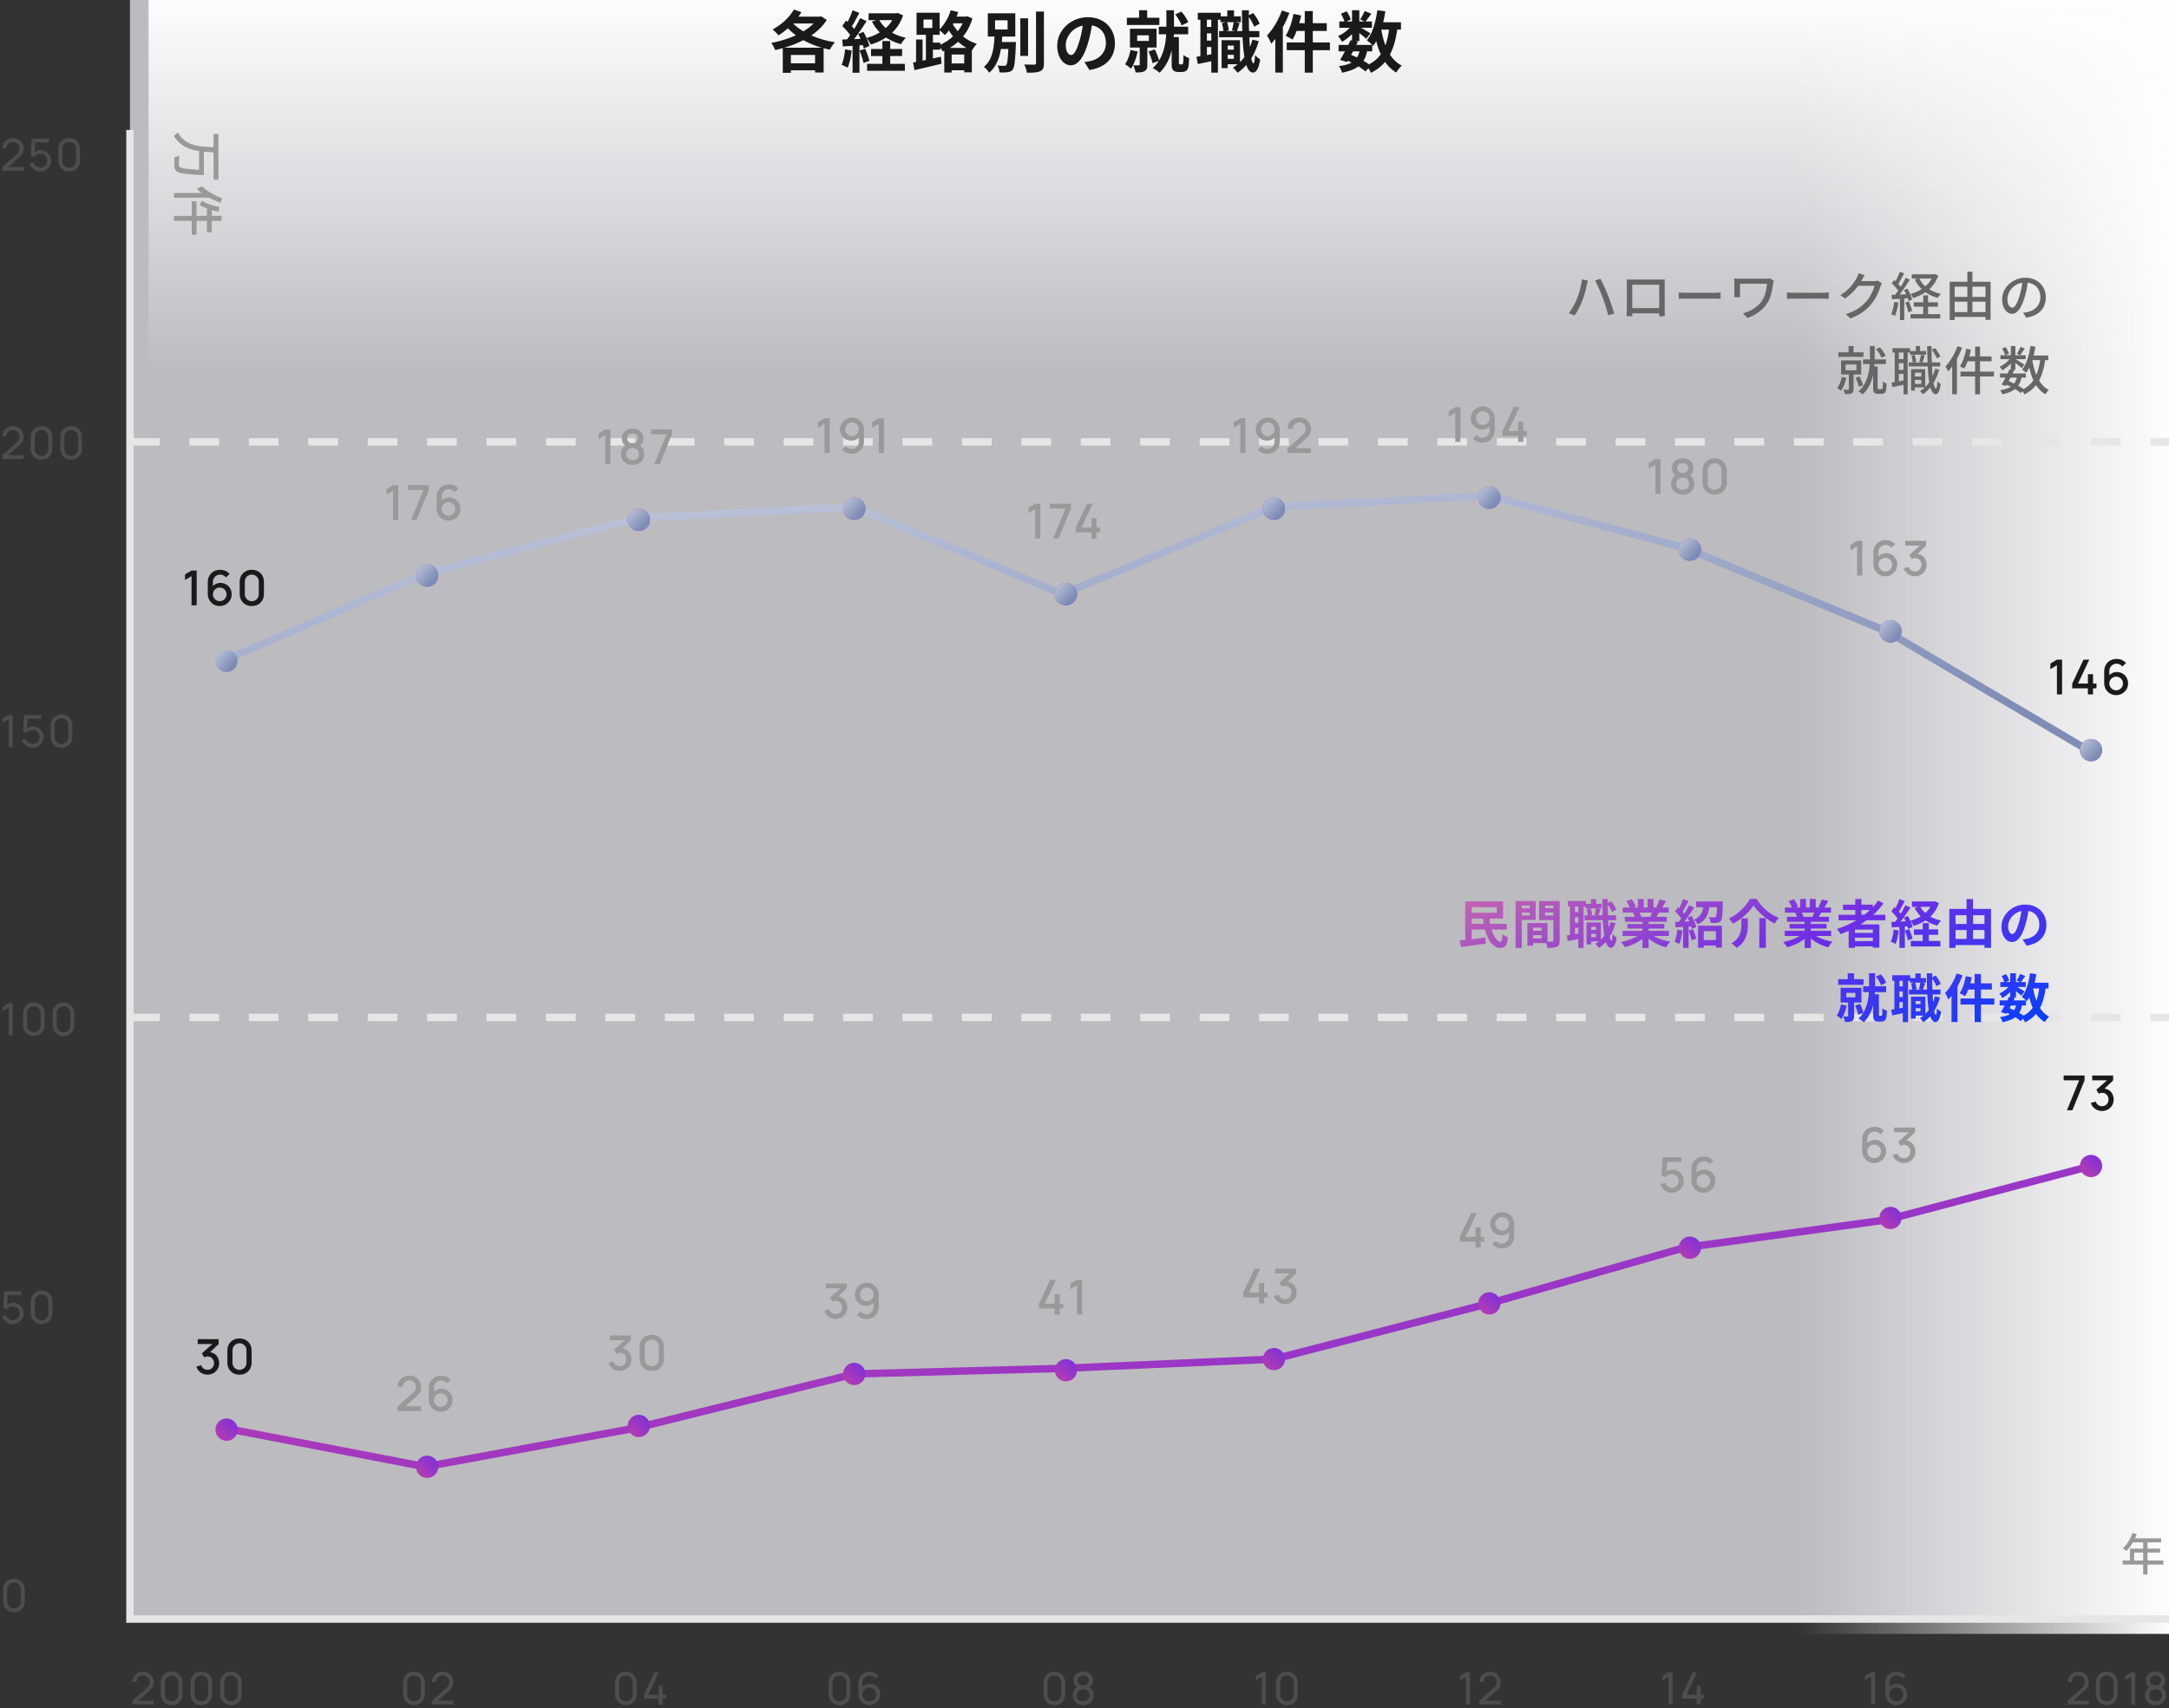 <svg fill="none" xmlns="http://www.w3.org/2000/svg" viewBox="0 0 584 460"><rect x="0" y="0" width="584" height="460" fill="#333333" stroke="none"/><g clip-path="url(#a)"><path opacity=".7" fill="#F7F5FC" d="M35 0h549v436H35z"/><path transform="rotate(90 584 0)" fill="url(#b)" d="M584 0h440v100H584z"/><path fill="url(#c)" d="M40 0h544v100H40z"/><path d="M211.158 12.852h10.116c-1.782-.522-3.456-1.188-4.968-2.052-1.602.864-3.366 1.53-5.148 2.052zm1.782 4.194h6.516v-2.25h-6.516v2.25zm6.12-10.728h-5.508c.756.774 1.71 1.476 2.754 2.124 1.062-.648 1.998-1.332 2.754-2.124zm1.998-1.944l1.548.99c-1.026 1.638-2.466 3.024-4.158 4.176 1.908.846 4.086 1.476 6.372 1.836-.468.486-1.08 1.404-1.386 1.998-.576-.108-1.116-.252-1.674-.396v6.552h-2.304v-.594h-6.516v.666h-2.178V12.96c-.684.198-1.368.378-2.052.522-.216-.576-.666-1.44-1.044-1.926 2.232-.414 4.554-1.116 6.624-2.052a18.047 18.047 0 01-2.16-1.89 18.57 18.57 0 01-2.52 1.908c-.342-.432-1.134-1.242-1.584-1.602 2.286-1.188 4.482-3.168 5.724-5.346l2.034.702c-.252.396-.504.81-.792 1.206h5.706l.36-.108zm6.48 8.91l1.764.306c-.18 1.692-.558 3.492-1.08 4.644a10.58 10.58 0 00-1.638-.774c.522-1.062.81-2.664.954-4.176zm3.906.324l1.512-.468c.45 1.026.918 2.34 1.116 3.24l-1.584.576c-.162-.9-.63-2.286-1.044-3.348zm8.244 1.476v2.106h3.942v1.872h-10.17V17.19h4.122v-2.106h-3.06v-1.89h3.06v-2.142h2.106v2.142h3.204v1.89h-3.204zm.558-9.666h-3.492a8.153 8.153 0 001.728 2.142 9.102 9.102 0 001.764-2.142zm1.458-1.926l1.44.648c-.648 1.908-1.656 3.438-2.934 4.662 1.08.612 2.322 1.08 3.69 1.368-.45.414-1.026 1.224-1.314 1.728-1.512-.414-2.862-1.008-4.014-1.8-1.224.81-2.61 1.422-4.104 1.89-.234-.486-.72-1.278-1.134-1.728.342.774.63 1.548.738 2.124l-1.512.684a8.63 8.63 0 00-.234-.918l-.918.072v7.362h-1.854v-7.236l-2.61.162-.18-1.854 1.296-.054c.27-.342.558-.738.846-1.152-.522-.774-1.386-1.728-2.124-2.448l1.026-1.458c.126.108.27.234.414.36.504-.99 1.008-2.178 1.314-3.132l1.854.684c-.648 1.224-1.368 2.61-2.016 3.618.234.252.432.504.612.72.612-1.008 1.188-2.034 1.602-2.916l1.746.81c-.99 1.566-2.232 3.384-3.366 4.842l1.728-.072c-.198-.45-.414-.9-.63-1.296l1.422-.594c.288.504.576 1.08.828 1.656a13.8 13.8 0 003.582-1.494 11.668 11.668 0 01-2.124-2.934l1.152-.378h-2.052V3.582h7.452l.378-.09zm14.04 9.396h4.464a13.868 13.868 0 01-2.25-1.638c-.684.63-1.422 1.152-2.214 1.638zm.486 4.194h3.384v-2.394h-3.384v2.394zm-3.06-5.598v.558a12.333 12.333 0 003.438-2.25 14.184 14.184 0 01-1.116-1.584c-.342.45-.702.864-1.062 1.242-.306-.324-.954-.9-1.44-1.224v1.152h-1.8v2.106h1.98zm-4.518-6.228v2.286h2.376V5.256h-2.376zm10.53 1.026h-2.484l-.144.27c.36.612.81 1.242 1.314 1.854.522-.666.954-1.368 1.314-2.124zm1.278-1.89l1.35.576c-.558 1.89-1.404 3.51-2.502 4.842a11.54 11.54 0 003.726 1.998c-.432.396-1.044 1.242-1.332 1.8l-.036-.018v5.886h-2.052v-.558h-3.384v.612h-1.98v-5.85l-.414.18c-.144-.288-.414-.684-.666-1.026v.522h-1.98v2.394l2.124-.486.198 1.89c-2.52.63-5.256 1.26-7.29 1.728l-.378-2.052.81-.144v-6.048h1.746v5.688l.9-.18V9.378h-2.52V3.42h6.21v4.464c1.314-1.26 2.394-3.168 2.988-5.13l2.034.504c-.144.396-.288.81-.45 1.206h2.52l.378-.072zm7.452 1.08v2.466h3.384V5.472h-3.384zm1.836 5.85h3.78s-.018.522-.018.774c-.18 4.338-.378 6.066-.864 6.678-.36.432-.774.594-1.35.666-.486.072-1.314.09-2.178.054a4.39 4.39 0 00-.54-1.854c.72.09 1.44.09 1.764.09.27 0 .432-.036.594-.234.27-.306.432-1.458.558-4.302h-1.998c-.414 2.466-1.26 4.77-3.168 6.39-.306-.54-.918-1.206-1.422-1.566 2.358-1.944 2.718-5.184 2.862-8.172h-1.8V3.582h7.398v6.264h-3.51l-.108 1.476zm7.056-6.39v10.134h-2.088V4.932h2.088zm2.142-1.818h2.124v13.86c0 1.26-.252 1.854-.99 2.196-.738.342-1.944.414-3.582.414-.09-.63-.414-1.62-.738-2.214 1.17.036 2.322.036 2.7.036.342 0 .486-.108.486-.432V3.114zm21.24 8.55c0 3.798-2.322 6.48-6.858 7.182l-1.35-2.142c.684-.072 1.188-.18 1.674-.288 2.304-.54 4.104-2.196 4.104-4.824 0-2.484-1.35-4.338-3.78-4.752-.252 1.53-.558 3.186-1.08 4.878-1.08 3.636-2.628 5.868-4.59 5.868-1.998 0-3.654-2.196-3.654-5.238 0-4.158 3.6-7.704 8.262-7.704 4.464 0 7.272 3.096 7.272 7.02zm-13.23.45c0 1.818.72 2.7 1.422 2.7.756 0 1.458-1.134 2.196-3.564.414-1.332.756-2.862.954-4.356-2.97.612-4.572 3.24-4.572 5.22zm32.958-6.12l-1.782.864c-.27-.828-.972-2.088-1.728-2.97l1.656-.756c.81.846 1.548 2.016 1.854 2.862zm-7.758-1.206v1.944h-8.748V4.788h3.294V2.754h2.178v2.034h3.276zm-7.776 8.676l1.944.414c-.378 1.71-1.026 3.474-1.818 4.608-.342-.342-1.134-.918-1.584-1.188.684-.954 1.188-2.394 1.458-3.834zm1.8-3.96v1.53h3.15v-1.53h-3.15zm5.22 3.294h-2.484v4.608c0 .9-.162 1.44-.774 1.764-.594.324-1.35.342-2.394.342-.072-.576-.378-1.386-.63-1.926.594.018 1.26.018 1.458.018.216 0 .288-.054.288-.252v-4.554h-2.628V7.74h7.164v5.058zm6.372 4.554h.342c.108 0 .252-.036.306-.108.072-.072.144-.234.162-.414.036-.342.072-1.134.054-2.034.36.342 1.026.684 1.53.846-.036.972-.108 2.034-.234 2.466-.108.468-.306.738-.612.972-.27.198-.684.306-1.098.306h-1.044c-.486 0-.99-.144-1.296-.468-.324-.324-.414-.666-.414-1.818v-3.564c-.54 2.214-1.512 4.374-3.276 6.066-.414-.396-1.278-.99-1.818-1.26a9.122 9.122 0 001.62-1.944l-1.674.63c-.162-.846-.63-2.178-1.062-3.15l1.674-.576c.468.918.918 2.142 1.134 2.988 1.368-2.214 1.8-4.824 1.926-7.056h-1.98V7.2h2.034V2.754h2.052V7.2h3.816v2.034h-3.852l-.054.756h1.404v6.966c0 .09.018.216.072.27.072.09.18.126.288.126zm12.78-1.512h1.656v-1.08h-1.656v1.08zm1.656-3.546h-1.656v1.08h1.656v-1.08zm-.054-6.318h-1.782c.27.684.432 1.602.468 2.196l-.81.198h2.574l-.918-.198c.18-.63.378-1.548.468-2.196zm-6.012 1.278V5.31h-1.188v1.944h1.188zm-1.188 7.578l1.188-.216v-1.962h-1.188v2.178zm1.188-3.906V8.982h-1.188v1.944h1.188zm11.052-.234l1.71.378c-.486 1.728-1.152 3.276-1.998 4.626.162.864.36 1.35.576 1.368.216 0 .36-.828.432-2.25.306.432 1.08.99 1.386 1.188-.45 2.916-1.296 3.546-1.908 3.546-.81-.018-1.404-.738-1.836-2.052a12.435 12.435 0 01-2.358 2.106c-.234-.36-.846-1.062-1.224-1.404.45-.27.882-.576 1.278-.9h-2.7v1.044h-1.638v-7.524h4.95v5.922a9.83 9.83 0 001.188-1.386c-.234-1.458-.396-3.258-.486-5.328h-6.318V8.37h1.134a9.668 9.668 0 00-.396-2.142l1.044-.252h-1.422V5.31h-.684v14.256h-1.782v-3.078c-1.278.27-2.556.54-3.636.756l-.36-1.962c.324-.036.684-.09 1.062-.162V5.31h-.702V3.438h6.174v.972h1.764V2.79h1.818v1.62h1.836v1.566h-1.548l1.224.234c-.27.774-.522 1.584-.72 2.16h1.44c-.054-1.71-.09-3.6-.108-5.598h1.872v1.35l1.152-.612c.738.882 1.44 2.052 1.746 2.862l-1.476.828c-.252-.72-.828-1.782-1.422-2.628 0 1.332.018 2.592.054 3.798h2.772v1.656h-2.7c.036.954.09 1.836.162 2.646.252-.63.468-1.296.648-1.98zm7.938-7.866l2.034.648a30.493 30.493 0 01-1.764 3.834v12.24h-2.034v-9.054c-.36.45-.72.9-1.08 1.296-.198-.54-.792-1.692-1.152-2.232 1.584-1.62 3.114-4.176 3.996-6.732zm12.942 8.604v2.088h-4.608v6.048h-2.16v-6.048h-4.86V11.43h4.86V8.334h-2.196c-.324.882-.72 1.692-1.116 2.322-.396-.288-1.332-.792-1.854-1.026.972-1.404 1.71-3.69 2.124-5.886l2.07.432a26.774 26.774 0 01-.522 2.07h1.494V2.988h2.16v3.258h3.762v2.088h-3.762v3.096h4.608zm11.394 2.394h-1.404c-.198 1.008-.504 1.854-.954 2.556.558.324 1.08.648 1.494.954 1.332-.702 2.376-1.602 3.168-2.718-.504-1.062-.9-2.25-1.224-3.546-.252.468-.54.9-.828 1.296-.072-.072-.144-.162-.252-.27v1.728zm-5.166 0l-.522.954a24.7 24.7 0 011.584.684c.288-.45.522-.99.684-1.638h-1.746zm9.684-5.85h-2.07c.252 1.512.612 2.934 1.098 4.23.45-1.224.774-2.646.972-4.23zm3.222 0H376.2c-.378 2.664-.99 4.896-1.962 6.714.828 1.278 1.872 2.304 3.186 2.988-.486.432-1.152 1.26-1.476 1.854a9.77 9.77 0 01-3.024-2.862c-.99 1.188-2.232 2.16-3.798 2.952-.126-.306-.396-.792-.684-1.224l-.81.828a17.058 17.058 0 00-1.872-1.35c-1.062.792-2.502 1.314-4.428 1.71-.126-.612-.504-1.332-.846-1.764 1.458-.198 2.574-.486 3.42-.972a10.38 10.38 0 00-1.008-.486l-.198.342-1.872-.576c.396-.63.846-1.44 1.296-2.304h-1.71v-1.728h2.61c.216-.45.432-.882.612-1.278l.396.09V9.18c-.828.828-1.8 1.584-2.7 2.088-.234-.468-.684-1.17-1.08-1.548 1.098-.45 2.304-1.314 3.168-2.25h-2.808V5.778h1.368c-.162-.612-.558-1.44-.936-2.088l1.548-.648c.468.684.936 1.602 1.08 2.232l-1.152.504h1.512V2.754h1.962v3.024h1.422l-1.188-.522c.414-.648.918-1.602 1.206-2.286l1.8.72a81.703 81.703 0 01-1.548 2.088h1.71V7.47h-2.952c.864.486 2.142 1.242 2.538 1.512l-1.134 1.476c-.396-.378-1.152-1.008-1.854-1.566v2.178h-1.152l.774.162-.432.864h4.284c-.414-.414-1.062-.972-1.458-1.242 1.53-1.836 2.394-4.896 2.826-8.1l2.16.288a30.574 30.574 0 01-.576 2.952h4.788v1.98z" fill="#1A1A1A"/><path d="M35.644 458.994l.006-.96 3.834-3.45c.32-.288.534-.56.642-.816.112-.26.168-.526.168-.798 0-.332-.076-.632-.228-.9a1.7 1.7 0 00-1.512-.87 1.779 1.779 0 00-1.554.888 1.7 1.7 0 00-.222.876h-1.092c0-.544.126-1.024.378-1.44.252-.42.594-.748 1.026-.984.436-.24.93-.36 1.482-.36.536 0 1.016.124 1.44.372.424.244.758.578 1.002 1.002.248.42.372.896.372 1.428 0 .376-.048.702-.144.978a2.368 2.368 0 01-.432.768 7.53 7.53 0 01-.738.744l-3.186 2.862-.138-.36h4.638v1.02h-5.742zm10.573.186c-.56 0-1.06-.126-1.5-.378a2.87 2.87 0 01-1.038-1.038 2.964 2.964 0 01-.378-1.5v-3.168c0-.56.126-1.06.378-1.5a2.81 2.81 0 011.038-1.038c.44-.252.94-.378 1.5-.378s1.06.126 1.5.378c.44.252.786.598 1.038 1.038.252.44.378.94.378 1.5v3.168c0 .56-.126 1.06-.378 1.5a2.81 2.81 0 01-1.038 1.038c-.44.252-.94.378-1.5.378zm0-1.026c.34 0 .648-.082.924-.246.276-.164.496-.384.66-.66.164-.28.246-.588.246-.924v-3.294c0-.34-.082-.648-.246-.924a1.863 1.863 0 00-.66-.66 1.774 1.774 0 00-.924-.246c-.336 0-.644.082-.924.246a1.863 1.863 0 00-.66.66 1.774 1.774 0 00-.246.924v3.294c0 .336.082.644.246.924.164.276.384.496.66.66.28.164.588.246.924.246zm7.992 1.026c-.56 0-1.06-.126-1.5-.378a2.87 2.87 0 01-1.038-1.038 2.964 2.964 0 01-.378-1.5v-3.168c0-.56.126-1.06.378-1.5a2.81 2.81 0 011.038-1.038c.44-.252.94-.378 1.5-.378s1.06.126 1.5.378c.44.252.786.598 1.038 1.038.252.44.378.94.378 1.5v3.168c0 .56-.126 1.06-.378 1.5a2.81 2.81 0 01-1.038 1.038c-.44.252-.94.378-1.5.378zm0-1.026c.34 0 .648-.082.924-.246.276-.164.496-.384.66-.66.164-.28.246-.588.246-.924v-3.294c0-.34-.082-.648-.246-.924a1.863 1.863 0 00-.66-.66 1.774 1.774 0 00-.924-.246c-.336 0-.644.082-.924.246a1.863 1.863 0 00-.66.66 1.774 1.774 0 00-.246.924v3.294c0 .336.082.644.246.924.164.276.384.496.66.66.28.164.588.246.924.246zm7.992 1.026c-.56 0-1.06-.126-1.5-.378a2.87 2.87 0 01-1.038-1.038 2.964 2.964 0 01-.378-1.5v-3.168c0-.56.126-1.06.378-1.5a2.81 2.81 0 011.038-1.038c.44-.252.94-.378 1.5-.378s1.06.126 1.5.378c.44.252.786.598 1.038 1.038.252.44.378.94.378 1.5v3.168c0 .56-.126 1.06-.378 1.5a2.81 2.81 0 01-1.038 1.038c-.44.252-.94.378-1.5.378zm0-1.026c.34 0 .648-.082.924-.246.276-.164.496-.384.66-.66.164-.28.246-.588.246-.924v-3.294c0-.34-.082-.648-.246-.924a1.863 1.863 0 00-.66-.66 1.774 1.774 0 00-.924-.246c-.336 0-.644.082-.924.246a1.863 1.863 0 00-.66.66 1.774 1.774 0 00-.246.924v3.294c0 .336.082.644.246.924.164.276.384.496.66.66.28.164.588.246.924.246zm49.257 1.026c-.56 0-1.06-.126-1.5-.378a2.87 2.87 0 01-1.038-1.038 2.964 2.964 0 01-.378-1.5v-3.168c0-.56.126-1.06.378-1.5a2.81 2.81 0 011.038-1.038c.44-.252.94-.378 1.5-.378s1.06.126 1.5.378c.44.252.786.598 1.038 1.038.252.44.378.94.378 1.5v3.168c0 .56-.126 1.06-.378 1.5a2.81 2.81 0 01-1.038 1.038c-.44.252-.94.378-1.5.378zm0-1.026c.34 0 .648-.082.924-.246.276-.164.496-.384.66-.66.164-.28.246-.588.246-.924v-3.294c0-.34-.082-.648-.246-.924a1.863 1.863 0 00-.66-.66 1.774 1.774 0 00-.924-.246c-.336 0-.644.082-.924.246a1.863 1.863 0 00-.66.66 1.774 1.774 0 00-.246.924v3.294c0 .336.082.644.246.924.164.276.384.496.66.66.28.164.588.246.924.246zm4.836.84l.006-.96 3.834-3.45c.32-.288.534-.56.642-.816.112-.26.168-.526.168-.798 0-.332-.076-.632-.228-.9a1.7 1.7 0 00-1.512-.87 1.779 1.779 0 00-1.554.888 1.7 1.7 0 00-.222.876h-1.092c0-.544.126-1.024.378-1.44.252-.42.594-.748 1.026-.984.436-.24.93-.36 1.482-.36.536 0 1.016.124 1.44.372.424.244.758.578 1.002 1.002.248.42.372.896.372 1.428 0 .376-.048.702-.144.978a2.368 2.368 0 01-.432.768 7.53 7.53 0 01-.738.744l-3.186 2.862-.138-.36h4.638v1.02h-5.742zm52.225.186c-.56 0-1.06-.126-1.5-.378a2.87 2.87 0 01-1.038-1.038 2.964 2.964 0 01-.378-1.5v-3.168c0-.56.126-1.06.378-1.5a2.81 2.81 0 011.038-1.038c.44-.252.94-.378 1.5-.378s1.06.126 1.5.378c.44.252.786.598 1.038 1.038.252.44.378.94.378 1.5v3.168c0 .56-.126 1.06-.378 1.5a2.81 2.81 0 01-1.038 1.038c-.44.252-.94.378-1.5.378zm0-1.026c.34 0 .648-.082.924-.246.276-.164.496-.384.66-.66.164-.28.246-.588.246-.924v-3.294c0-.34-.082-.648-.246-.924a1.863 1.863 0 00-.66-.66 1.774 1.774 0 00-.924-.246c-.336 0-.644.082-.924.246a1.863 1.863 0 00-.66.66 1.774 1.774 0 00-.246.924v3.294c0 .336.082.644.246.924.164.276.384.496.66.66.28.164.588.246.924.246zm8.808.846v-1.59h-3.972v-1.014l2.85-6.036h1.212l-2.85 6.036h2.76v-2.43h1.08v2.43h.9v1.014h-.9V459h-1.08zm48.707.18c-.56 0-1.06-.126-1.5-.378a2.87 2.87 0 01-1.038-1.038 2.964 2.964 0 01-.378-1.5v-3.168c0-.56.126-1.06.378-1.5a2.81 2.81 0 011.038-1.038c.44-.252.94-.378 1.5-.378s1.06.126 1.5.378c.44.252.786.598 1.038 1.038.252.44.378.94.378 1.5v3.168c0 .56-.126 1.06-.378 1.5a2.81 2.81 0 01-1.038 1.038c-.44.252-.94.378-1.5.378zm0-1.026c.34 0 .648-.082.924-.246.276-.164.496-.384.66-.66.164-.28.246-.588.246-.924v-3.294c0-.34-.082-.648-.246-.924a1.863 1.863 0 00-.66-.66 1.774 1.774 0 00-.924-.246c-.336 0-.644.082-.924.246a1.863 1.863 0 00-.66.66 1.774 1.774 0 00-.246.924v3.294c0 .336.082.644.246.924.164.276.384.496.66.66.28.164.588.246.924.246zm8.021 1.026a2.888 2.888 0 01-2.556-1.476c-.26-.46-.39-.978-.39-1.554v-2.874c0-.604.13-1.138.39-1.602a2.834 2.834 0 011.08-1.092c.46-.264.984-.396 1.572-.396.476 0 .918.098 1.326.294.412.192.758.47 1.038.834l-.798.708a1.87 1.87 0 00-.672-.6 1.863 1.863 0 00-.894-.222c-.38 0-.718.092-1.014.276-.292.18-.522.42-.69.72a1.913 1.913 0 00-.252.96v1.734l-.234-.264c.252-.36.572-.648.96-.864a2.548 2.548 0 011.26-.324 2.764 2.764 0 012.448 1.404c.248.428.372.91.372 1.446 0 .536-.134 1.022-.402 1.458a3.019 3.019 0 01-1.074 1.044c-.444.26-.934.39-1.47.39zm0-1.032c.344 0 .658-.082.942-.246a1.866 1.866 0 00.924-1.614c0-.344-.084-.658-.252-.942a1.806 1.806 0 00-.672-.672 1.784 1.784 0 00-.936-.252 1.866 1.866 0 00-1.866 1.866c0 .34.082.652.246.936.168.28.392.504.672.672.284.168.598.252.942.252zm49.827 1.032c-.56 0-1.06-.126-1.5-.378a2.87 2.87 0 01-1.038-1.038 2.964 2.964 0 01-.378-1.5v-3.168c0-.56.126-1.06.378-1.5a2.81 2.81 0 011.038-1.038c.44-.252.94-.378 1.5-.378s1.06.126 1.5.378c.44.252.786.598 1.038 1.038.252.44.378.94.378 1.5v3.168c0 .56-.126 1.06-.378 1.5a2.81 2.81 0 01-1.038 1.038c-.44.252-.94.378-1.5.378zm0-1.026c.34 0 .648-.082.924-.246.276-.164.496-.384.66-.66.164-.28.246-.588.246-.924v-3.294c0-.34-.082-.648-.246-.924a1.863 1.863 0 00-.66-.66 1.774 1.774 0 00-.924-.246c-.336 0-.644.082-.924.246a1.863 1.863 0 00-.66.66 1.774 1.774 0 00-.246.924v3.294c0 .336.082.644.246.924.164.276.384.496.66.66.28.164.588.246.924.246zm7.776 1.026c-.552 0-1.04-.11-1.464-.33a2.51 2.51 0 01-.996-.93c-.24-.396-.36-.858-.36-1.386 0-.516.122-.982.366-1.398.248-.416.62-.736 1.116-.96l-.018.39a2.159 2.159 0 01-.93-.828 2.277 2.277 0 01-.324-1.194c0-.488.112-.908.336-1.26.224-.352.532-.624.924-.816.392-.192.842-.288 1.35-.288.508 0 .958.096 1.35.288.392.192.7.464.924.816.224.352.336.772.336 1.26 0 .436-.102.832-.306 1.188-.204.352-.518.63-.942.834l-.024-.384c.496.216.868.534 1.116.954.252.416.378.882.378 1.398 0 .528-.122.99-.366 1.386a2.5 2.5 0 01-1.002.93c-.424.22-.912.33-1.464.33zm0-1.02c.504 0 .912-.138 1.224-.414.316-.28.474-.684.474-1.212 0-.532-.156-.936-.468-1.212-.308-.28-.718-.42-1.23-.42-.508 0-.918.14-1.23.42-.308.276-.462.68-.462 1.212 0 .528.156.932.468 1.212.312.276.72.414 1.224.414zm0-4.284c.44 0 .796-.11 1.068-.33.272-.224.408-.558.408-1.002 0-.444-.136-.776-.408-.996-.272-.224-.628-.336-1.068-.336-.436 0-.792.112-1.068.336-.272.22-.408.552-.408.996 0 .444.136.778.408 1.002.276.22.632.33 1.068.33zM339.746 459v-7.458l-1.626.984v-1.194l1.626-.972h1.086V459h-1.086zm6.765.18c-.56 0-1.06-.126-1.5-.378a2.87 2.87 0 01-1.038-1.038 2.964 2.964 0 01-.378-1.5v-3.168c0-.56.126-1.06.378-1.5a2.81 2.81 0 011.038-1.038c.44-.252.94-.378 1.5-.378s1.06.126 1.5.378c.44.252.786.598 1.038 1.038.252.44.378.94.378 1.5v3.168c0 .56-.126 1.06-.378 1.5a2.81 2.81 0 01-1.038 1.038c-.44.252-.94.378-1.5.378zm0-1.026c.34 0 .648-.082.924-.246.276-.164.496-.384.66-.66.164-.28.246-.588.246-.924v-3.294c0-.34-.082-.648-.246-.924a1.863 1.863 0 00-.66-.66 1.774 1.774 0 00-.924-.246c-.336 0-.644.082-.924.246a1.863 1.863 0 00-.66.66 1.774 1.774 0 00-.246.924v3.294c0 .336.082.644.246.924.164.276.384.496.66.66.28.164.588.246.924.246zM394.7 459v-7.458l-1.626.984v-1.194l1.626-.972h1.086V459H394.7zm3.609-.006l.006-.96 3.834-3.45c.32-.288.534-.56.642-.816.112-.26.168-.526.168-.798 0-.332-.076-.632-.228-.9a1.7 1.7 0 00-1.512-.87 1.779 1.779 0 00-1.554.888 1.7 1.7 0 00-.222.876h-1.092c0-.544.126-1.024.378-1.44.252-.42.594-.748 1.026-.984.436-.24.93-.36 1.482-.36.536 0 1.016.124 1.44.372.424.244.758.578 1.002 1.002.248.42.372.896.372 1.428 0 .376-.048.702-.144.978a2.368 2.368 0 01-.432.768 7.53 7.53 0 01-.738.744l-3.186 2.862-.138-.36h4.638v1.02h-5.742zm50.952.006v-7.458l-1.626.984v-1.194l1.626-.972h1.086V459h-1.086zm7.581 0v-1.59h-3.972v-1.014l2.85-6.036h1.212l-2.85 6.036h2.76v-2.43h1.08v2.43h.9v1.014h-.9V459h-1.08zm46.933 0v-7.458l-1.626.984v-1.194l1.626-.972h1.086V459h-1.086zm6.795.18a2.888 2.888 0 01-2.556-1.476c-.26-.46-.39-.978-.39-1.554v-2.874c0-.604.13-1.138.39-1.602a2.834 2.834 0 011.08-1.092c.46-.264.984-.396 1.572-.396.476 0 .918.098 1.326.294.412.192.758.47 1.038.834l-.798.708a1.87 1.87 0 00-.672-.6 1.863 1.863 0 00-.894-.222c-.38 0-.718.092-1.014.276-.292.18-.522.42-.69.72a1.913 1.913 0 00-.252.96v1.734l-.234-.264c.252-.36.572-.648.96-.864a2.548 2.548 0 011.26-.324 2.764 2.764 0 012.448 1.404c.248.428.372.91.372 1.446 0 .536-.134 1.022-.402 1.458a3.019 3.019 0 01-1.074 1.044c-.444.26-.934.39-1.47.39zm0-1.032c.344 0 .658-.082.942-.246a1.866 1.866 0 00.924-1.614c0-.344-.084-.658-.252-.942a1.806 1.806 0 00-.672-.672 1.784 1.784 0 00-.936-.252 1.866 1.866 0 00-1.866 1.866c0 .34.082.652.246.936.168.28.392.504.672.672.284.168.598.252.942.252zm46.103.846l.006-.96 3.834-3.45c.32-.288.534-.56.642-.816.112-.26.168-.526.168-.798 0-.332-.076-.632-.228-.9a1.7 1.7 0 00-1.512-.87 1.779 1.779 0 00-1.554.888 1.7 1.7 0 00-.222.876h-1.092c0-.544.126-1.024.378-1.44.252-.42.594-.748 1.026-.984.436-.24.93-.36 1.482-.36.536 0 1.016.124 1.44.372.424.244.758.578 1.002 1.002.248.42.372.896.372 1.428 0 .376-.048.702-.144.978a2.368 2.368 0 01-.432.768 7.53 7.53 0 01-.738.744l-3.186 2.862-.138-.36h4.638v1.02h-5.742zm10.573.186c-.56 0-1.06-.126-1.5-.378a2.87 2.87 0 01-1.038-1.038 2.964 2.964 0 01-.378-1.5v-3.168c0-.56.126-1.06.378-1.5a2.81 2.81 0 011.038-1.038c.44-.252.94-.378 1.5-.378s1.06.126 1.5.378c.44.252.786.598 1.038 1.038.252.44.378.94.378 1.5v3.168c0 .56-.126 1.06-.378 1.5a2.81 2.81 0 01-1.038 1.038c-.44.252-.94.378-1.5.378zm0-1.026c.34 0 .648-.082.924-.246.276-.164.496-.384.66-.66.164-.28.246-.588.246-.924v-3.294c0-.34-.082-.648-.246-.924a1.863 1.863 0 00-.66-.66 1.774 1.774 0 00-.924-.246c-.336 0-.644.082-.924.246a1.863 1.863 0 00-.66.66 1.774 1.774 0 00-.246.924v3.294c0 .336.082.644.246.924.164.276.384.496.66.66.28.164.588.246.924.246zm6.582.846v-7.458l-1.626.984v-1.194l1.626-.972h1.086V459h-1.086zm6.549.18c-.552 0-1.04-.11-1.464-.33a2.51 2.51 0 01-.996-.93c-.24-.396-.36-.858-.36-1.386 0-.516.122-.982.366-1.398.248-.416.62-.736 1.116-.96l-.018.39a2.159 2.159 0 01-.93-.828 2.277 2.277 0 01-.324-1.194c0-.488.112-.908.336-1.26.224-.352.532-.624.924-.816.392-.192.842-.288 1.35-.288.508 0 .958.096 1.35.288.392.192.7.464.924.816.224.352.336.772.336 1.26 0 .436-.102.832-.306 1.188-.204.352-.518.63-.942.834l-.024-.384c.496.216.868.534 1.116.954.252.416.378.882.378 1.398 0 .528-.122.99-.366 1.386a2.5 2.5 0 01-1.002.93c-.424.22-.912.33-1.464.33zm0-1.02c.504 0 .912-.138 1.224-.414.316-.28.474-.684.474-1.212 0-.532-.156-.936-.468-1.212-.308-.28-.718-.42-1.23-.42-.508 0-.918.14-1.23.42-.308.276-.462.68-.462 1.212 0 .528.156.932.468 1.212.312.276.72.414 1.224.414zm0-4.284c.44 0 .796-.11 1.068-.33.272-.224.408-.558.408-1.002 0-.444-.136-.776-.408-.996-.272-.224-.628-.336-1.068-.336-.436 0-.792.112-1.068.336-.272.22-.408.552-.408.996 0 .444.136.778.408 1.002.276.22.632.33 1.068.33zM.6 45.994l.006-.96 3.834-3.45c.32-.288.534-.56.642-.816.112-.26.168-.526.168-.798 0-.332-.076-.632-.228-.9a1.7 1.7 0 00-1.512-.87 1.779 1.779 0 00-1.554.888 1.7 1.7 0 00-.222.876H.642c0-.544.126-1.024.378-1.44.252-.42.594-.748 1.026-.984.436-.24.93-.36 1.482-.36.536 0 1.016.124 1.44.372.424.244.758.578 1.002 1.002.248.42.372.896.372 1.428 0 .376-.048.702-.144.978a2.368 2.368 0 01-.432.768 7.53 7.53 0 01-.738.744l-3.186 2.862-.138-.36h4.638v1.02H.6zm10.213.186a2.84 2.84 0 01-1.242-.276 2.966 2.966 0 01-.977-.756 2.969 2.969 0 01-.576-1.116l1.025-.276c.073.284.2.53.385.738.183.204.397.364.641.48.248.112.506.168.774.168.352 0 .668-.084.948-.252.284-.172.508-.398.672-.678.165-.284.247-.594.247-.93 0-.348-.087-.662-.259-.942a1.851 1.851 0 00-1.607-.918c-.38 0-.707.08-.978.24-.268.156-.48.348-.636.576l-.949-.36.264-4.518h4.639v1.014H9.062l.474-.444-.223 3.618-.234-.306c.24-.256.526-.454.858-.594.337-.14.679-.21 1.027-.21a2.764 2.764 0 012.447 1.398c.248.428.373.91.373 1.446a2.71 2.71 0 01-.409 1.458 3.104 3.104 0 01-1.085 1.05c-.448.26-.94.39-1.476.39zm7.801 0c-.56 0-1.06-.126-1.5-.378a2.87 2.87 0 01-1.038-1.038 2.964 2.964 0 01-.378-1.5v-3.168c0-.56.126-1.06.378-1.5a2.81 2.81 0 011.038-1.038c.44-.252.94-.378 1.5-.378s1.06.126 1.5.378c.44.252.786.598 1.038 1.038.252.44.378.94.378 1.5v3.168c0 .56-.126 1.06-.378 1.5a2.81 2.81 0 01-1.038 1.038c-.44.252-.94.378-1.5.378zm0-1.026c.34 0 .648-.082.924-.246.276-.164.496-.384.66-.66.164-.28.246-.588.246-.924V40.03c0-.34-.082-.648-.246-.924a1.863 1.863 0 00-.66-.66 1.774 1.774 0 00-.924-.246c-.336 0-.644.082-.924.246a1.863 1.863 0 00-.66.66 1.774 1.774 0 00-.246.924v3.294c0 .336.082.644.246.924.164.276.384.496.66.66.28.164.588.246.924.246zM.6 123.594l.006-.96 3.834-3.45c.32-.288.534-.56.642-.816.112-.26.168-.526.168-.798 0-.332-.076-.632-.228-.9a1.7 1.7 0 00-1.512-.87 1.779 1.779 0 00-1.554.888 1.7 1.7 0 00-.222.876H.642c0-.544.126-1.024.378-1.44.252-.42.594-.748 1.026-.984.436-.24.93-.36 1.482-.36.536 0 1.016.124 1.44.372.424.244.758.578 1.002 1.002.248.42.372.896.372 1.428 0 .376-.048.702-.144.978a2.368 2.368 0 01-.432.768 7.53 7.53 0 01-.738.744l-3.186 2.862-.138-.36h4.638v1.02H.6zm10.574.186c-.56 0-1.06-.126-1.5-.378a2.87 2.87 0 01-1.038-1.038 2.964 2.964 0 01-.378-1.5v-3.168c0-.56.126-1.06.378-1.5a2.81 2.81 0 011.038-1.038c.44-.252.94-.378 1.5-.378s1.06.126 1.5.378c.44.252.786.598 1.037 1.038.252.44.378.94.378 1.5v3.168c0 .56-.126 1.06-.378 1.5a2.81 2.81 0 01-1.037 1.038c-.44.252-.94.378-1.5.378zm0-1.026c.34 0 .648-.082.924-.246a1.88 1.88 0 00.66-.66c.164-.28.246-.588.246-.924v-3.294c0-.34-.082-.648-.246-.924a1.863 1.863 0 00-.66-.66 1.774 1.774 0 00-.925-.246 1.8 1.8 0 00-.924.246 1.863 1.863 0 00-.66.66 1.774 1.774 0 00-.245.924v3.294c0 .336.082.644.245.924.165.276.384.496.66.66.28.164.588.246.925.246zm7.991 1.026c-.56 0-1.06-.126-1.5-.378a2.87 2.87 0 01-1.038-1.038 2.964 2.964 0 01-.378-1.5v-3.168c0-.56.126-1.06.378-1.5a2.81 2.81 0 011.038-1.038c.44-.252.94-.378 1.5-.378s1.06.126 1.5.378c.44.252.786.598 1.038 1.038.252.44.378.94.378 1.5v3.168c0 .56-.126 1.06-.378 1.5a2.81 2.81 0 01-1.038 1.038c-.44.252-.94.378-1.5.378zm0-1.026c.34 0 .648-.082.924-.246.276-.164.496-.384.66-.66.164-.28.246-.588.246-.924v-3.294c0-.34-.082-.648-.246-.924a1.863 1.863 0 00-.66-.66 1.774 1.774 0 00-.924-.246c-.336 0-.644.082-.924.246a1.863 1.863 0 00-.66.66 1.774 1.774 0 00-.246.924v3.294c0 .336.082.644.246.924.164.276.384.496.66.66.28.164.588.246.924.246zM2.346 201.2v-7.458l-1.626.984v-1.194l1.626-.972h1.086v8.64H2.346zm6.405.18c-.444 0-.858-.092-1.242-.276a2.966 2.966 0 01-.978-.756 2.969 2.969 0 01-.576-1.116l1.026-.276c.072.284.2.53.384.738.184.204.398.364.642.48.248.112.506.168.774.168.352 0 .668-.084.948-.252.284-.172.508-.398.672-.678.164-.284.246-.594.246-.93 0-.348-.086-.662-.258-.942a1.851 1.851 0 00-1.608-.918c-.38 0-.706.08-.978.24-.268.156-.48.348-.636.576l-.948-.36.264-4.518h4.638v1.014H6.999l.474-.444-.222 3.618-.234-.306c.24-.256.526-.454.858-.594.336-.14.678-.21 1.026-.21a2.764 2.764 0 012.448 1.398c.248.428.372.91.372 1.446 0 .532-.136 1.018-.408 1.458a3.104 3.104 0 01-1.086 1.05c-.448.26-.94.39-1.476.39zm7.8 0c-.56 0-1.06-.126-1.5-.378a2.87 2.87 0 01-1.037-1.038 2.964 2.964 0 01-.378-1.5v-3.168c0-.56.126-1.06.378-1.5a2.81 2.81 0 011.038-1.038c.44-.252.94-.378 1.5-.378s1.06.126 1.5.378c.44.252.786.598 1.038 1.038.252.44.378.94.378 1.5v3.168c0 .56-.126 1.06-.378 1.5a2.81 2.81 0 01-1.038 1.038c-.44.252-.94.378-1.5.378zm0-1.026c.34 0 .649-.082.925-.246.276-.164.496-.384.66-.66.164-.28.246-.588.246-.924v-3.294c0-.34-.082-.648-.246-.924a1.863 1.863 0 00-.66-.66 1.774 1.774 0 00-.924-.246c-.336 0-.644.082-.924.246a1.863 1.863 0 00-.66.66 1.774 1.774 0 00-.246.924v3.294c0 .336.082.644.246.924.164.276.384.496.66.66.28.164.588.246.924.246zM2.346 278.8v-7.458l-1.626.984v-1.194l1.626-.972h1.086v8.64H2.346zm6.765.18c-.56 0-1.06-.126-1.5-.378a2.87 2.87 0 01-1.038-1.038 2.964 2.964 0 01-.378-1.5v-3.168c0-.56.126-1.06.378-1.5a2.81 2.81 0 011.038-1.038c.44-.252.94-.378 1.5-.378s1.06.126 1.5.378c.44.252.786.598 1.038 1.038.252.44.378.94.378 1.5v3.168c0 .56-.126 1.06-.378 1.5a2.81 2.81 0 01-1.038 1.038c-.44.252-.94.378-1.5.378zm0-1.026c.34 0 .648-.082.924-.246.276-.164.496-.384.66-.66.164-.28.246-.588.246-.924v-3.294c0-.34-.082-.648-.246-.924a1.863 1.863 0 00-.66-.66 1.774 1.774 0 00-.924-.246c-.336 0-.644.082-.924.246a1.863 1.863 0 00-.66.66 1.774 1.774 0 00-.246.924v3.294c0 .336.082.644.246.924.164.276.384.496.66.66.28.164.588.246.924.246zm7.992 1.026c-.56 0-1.06-.126-1.5-.378a2.87 2.87 0 01-1.038-1.038 2.964 2.964 0 01-.378-1.5v-3.168c0-.56.126-1.06.378-1.5a2.81 2.81 0 011.038-1.038c.44-.252.94-.378 1.5-.378s1.06.126 1.5.378c.44.252.786.598 1.038 1.038.252.44.378.94.378 1.5v3.168c0 .56-.126 1.06-.378 1.5a2.81 2.81 0 01-1.038 1.038c-.44.252-.94.378-1.5.378zm0-1.026c.34 0 .648-.082.924-.246.276-.164.496-.384.66-.66.164-.28.246-.588.246-.924v-3.294c0-.34-.082-.648-.246-.924a1.863 1.863 0 00-.66-.66 1.774 1.774 0 00-.924-.246c-.336 0-.644.082-.924.246a1.863 1.863 0 00-.66.66 1.774 1.774 0 00-.246.924v3.294c0 .336.082.644.246.924.164.276.384.496.66.66.28.164.588.246.924.246zM3.396 356.58c-.444 0-.858-.092-1.242-.276a2.966 2.966 0 01-.978-.756 2.969 2.969 0 01-.576-1.116l1.026-.276c.072.284.2.53.384.738.184.204.398.364.642.48.248.112.506.168.774.168.352 0 .668-.084.948-.252.284-.172.508-.398.672-.678.164-.284.246-.594.246-.93 0-.348-.086-.662-.258-.942a1.851 1.851 0 00-1.608-.918c-.38 0-.706.08-.978.24-.268.156-.48.348-.636.576l-.948-.36.264-4.518h4.638v1.014H1.644l.474-.444-.222 3.618-.234-.306c.24-.256.526-.454.858-.594.336-.14.678-.21 1.026-.21a2.764 2.764 0 012.448 1.398c.248.428.372.91.372 1.446 0 .532-.136 1.018-.408 1.458a3.104 3.104 0 01-1.086 1.05c-.448.26-.94.39-1.476.39zm7.8 0c-.56 0-1.06-.126-1.5-.378a2.87 2.87 0 01-1.037-1.038 2.964 2.964 0 01-.378-1.5v-3.168c0-.56.126-1.06.378-1.5a2.81 2.81 0 011.038-1.038c.44-.252.94-.378 1.5-.378s1.06.126 1.5.378c.44.252.786.598 1.038 1.038.252.44.378.94.378 1.5v3.168c0 .56-.126 1.06-.378 1.5a2.81 2.81 0 01-1.038 1.038c-.44.252-.94.378-1.5.378zm0-1.026c.34 0 .649-.082.925-.246.276-.164.496-.384.66-.66.164-.28.246-.588.246-.924v-3.294c0-.34-.082-.648-.246-.924a1.863 1.863 0 00-.66-.66 1.774 1.774 0 00-.924-.246c-.336 0-.644.082-.924.246a1.863 1.863 0 00-.66.66 1.774 1.774 0 00-.246.924v3.294c0 .336.082.644.246.924.164.276.384.496.66.66.28.164.588.246.924.246zm-7.44 78.626c-.56 0-1.06-.126-1.5-.378a2.87 2.87 0 01-1.038-1.038 2.964 2.964 0 01-.378-1.5v-3.168c0-.56.126-1.06.378-1.5a2.81 2.81 0 011.038-1.038c.44-.252.94-.378 1.5-.378s1.06.126 1.5.378c.44.252.786.598 1.038 1.038.252.44.378.94.378 1.5v3.168c0 .56-.126 1.06-.378 1.5a2.81 2.81 0 01-1.038 1.038c-.44.252-.94.378-1.5.378zm0-1.026c.34 0 .648-.082.924-.246.276-.164.496-.384.66-.66.164-.28.246-.588.246-.924v-3.294c0-.34-.082-.648-.246-.924a1.863 1.863 0 00-.66-.66 1.774 1.774 0 00-.924-.246c-.336 0-.644.082-.924.246a1.863 1.863 0 00-.66.66 1.774 1.774 0 00-.246.924v3.294c0 .336.082.644.246.924.164.276.384.496.66.66.28.164.588.246.924.246z" fill="#4D4D4D"/><path d="M35 35v402m0-1h549" stroke="#E6E6E6" stroke-width="2" stroke-linejoin="round"/><path d="M574.18 412.824l1.152.3c-.224.584-.484 1.16-.78 1.728-.296.56-.616 1.08-.96 1.56s-.704.9-1.08 1.26a7.524 7.524 0 00-.288-.24 4.267 4.267 0 00-.36-.276 1.888 1.888 0 00-.324-.216 7.618 7.618 0 001.056-1.14c.328-.44.624-.912.888-1.416.272-.512.504-1.032.696-1.56zm0 1.44h7.692v1.092h-8.244l.552-1.092zm-.696 2.772h8.112v1.056h-6.984v2.7h-1.128v-3.756zm-1.956 3.192h10.956v1.104h-10.956v-1.104zm5.52-5.4h1.164v9.18h-1.164v-9.18zM58.808 36.074V48.38h-1.302V36.074h1.302zm-3.906 4.424v5.754h-1.288v-5.754h1.288zm0 5.292v1.372h-.126c-.075 0-.163-.005-.266-.014-.093 0-.168-.005-.224-.014a70.698 70.698 0 01-2.856-.168 26.638 26.638 0 01-1.96-.224c-.523-.075-.938-.163-1.246-.266-.308-.103-.537-.22-.686-.35a1.478 1.478 0 01-.42-.602 2.638 2.638 0 01-.168-.742c-.028-.261-.037-.62-.028-1.078.01-.448.023-.91.042-1.386.196-.01.42-.056.672-.14.243-.084.453-.191.63-.322-.037.504-.06.98-.07 1.428-.01.448-.014.77-.014.966-.01.168-.005.299.014.392a.69.69 0 00.154.28c.14.15.439.275.896.378.467.103 1.139.191 2.016.266.887.084 2.02.159 3.402.224h.238zm2.828-6.146v1.386a76.186 76.186 0 01-2.436-.126 18.185 18.185 0 01-2.45-.336 11.756 11.756 0 01-2.324-.714 7.98 7.98 0 01-2.058-1.26c-.625-.532-1.176-1.209-1.652-2.03.177-.103.369-.247.574-.434.196-.177.36-.355.49-.532.41.775.9 1.41 1.47 1.904.57.495 1.19.882 1.862 1.162.672.28 1.372.485 2.1.616.737.14 1.48.229 2.226.266.747.047 1.48.08 2.198.098zm1.918 18.494v1.33H46.824v-1.33h12.824zm-.56-2.408l-.266 1.274a20.144 20.144 0 01-1.904-.462 15.953 15.953 0 01-1.75-.63 9.887 9.887 0 01-1.442-.728c.065-.084.135-.196.21-.336a6.47 6.47 0 00.238-.434c.084-.14.15-.266.196-.378.383.27.826.513 1.33.728.504.215 1.045.401 1.624.56a16.12 16.12 0 001.764.406zm-2.072.322v6.51h-1.302v-6.846l1.302.336zm-4.088-1.848v9.002h-1.302v-9.002h1.302zm6.832-.826l-.378 1.246a20.932 20.932 0 01-2.366-1.036 21.4 21.4 0 01-2.212-1.288 14.188 14.188 0 01-1.834-1.428c.112-.037.252-.103.42-.196a6.78 6.78 0 00.504-.28c.177-.093.317-.177.42-.252.448.43.961.84 1.54 1.232.588.401 1.213.775 1.876 1.12.672.345 1.349.64 2.03.882zm-3.71-1.414l1.246 1.26-.014.014H46.838v-1.274h9.212z" fill="#999"/><path d="M35 274h549M35 119h549" stroke="#E6E6E6" stroke-width="2" stroke-linejoin="round" stroke-dasharray="8 8"/><path d="M60 178l54.43-23.47c.047-.02.095-.036.144-.049l57.327-14.955a.978.978 0 01.201-.031l57.67-2.983c.15-.008.3.018.439.076l55.405 23.251a1 1 0 00.769.002l56.457-23.276c.104-.043.216-.068.329-.074l57.672-2.983c.104-.005.208.006.309.033L453.5 147.5l54.434 22.473a1 1 0 01.127.063L563 202.5" stroke="url(#d)" stroke-width="2"/><path d="M60 384.5l54.315 10.464a1 1 0 00.37.002L171.5 384.5l58.395-14.474a1.02 1.02 0 01.213-.029L286 368.5l56.895-2.495c.07-.003.139-.014.207-.031L401 351l52.432-14.981a1.25 1.25 0 01.138-.029L508 328.5l55-14.5" stroke="url(#e)" stroke-width="2"/><circle cx="61" cy="178" r="3" fill="url(#f)"/><circle cx="115" cy="155" r="3" fill="url(#g)"/><circle cx="115" cy="155" r="3" fill="url(#h)"/><circle cx="172" cy="140" r="3" fill="url(#i)"/><circle cx="172" cy="140" r="3" fill="url(#j)"/><circle cx="230" cy="137" r="3" fill="url(#k)"/><circle cx="230" cy="137" r="3" fill="url(#l)"/><circle cx="287" cy="160" r="3" fill="url(#m)"/><circle cx="287" cy="160" r="3" fill="url(#n)"/><circle cx="343" cy="137" r="3" fill="url(#o)"/><circle cx="343" cy="137" r="3" fill="url(#p)"/><circle cx="401" cy="134" r="3" fill="url(#q)"/><circle cx="401" cy="134" r="3" fill="url(#r)"/><circle cx="455" cy="148" r="3" fill="url(#s)"/><circle cx="455" cy="148" r="3" fill="url(#t)"/><circle cx="509" cy="170" r="3" fill="url(#u)"/><circle cx="509" cy="170" r="3" fill="url(#v)"/><circle cx="563" cy="202" r="3" fill="url(#w)"/><circle cx="563" cy="202" r="3" fill="url(#x)"/><circle cx="61" cy="385" r="3" fill="url(#y)"/><circle cx="115" cy="395" r="3" fill="url(#z)"/><circle cx="172" cy="384" r="3" fill="url(#A)"/><circle cx="230" cy="370" r="3" fill="url(#B)"/><circle cx="287" cy="369" r="3" fill="url(#C)"/><circle cx="343" cy="366" r="3" fill="url(#D)"/><circle cx="401" cy="351" r="3" fill="url(#E)"/><circle cx="455" cy="336" r="3" fill="url(#F)"/><circle cx="509" cy="328" r="3" fill="url(#G)"/><circle cx="563" cy="314" r="3" fill="url(#H)"/><path d="M51.572 163v-7.865l-1.762 1.072v-1.514l1.762-1.053h1.384V163h-1.384zm7.59.195a3.165 3.165 0 01-1.638-.429 3.205 3.205 0 01-1.157-1.19c-.281-.502-.422-1.074-.422-1.716v-2.983c0-.68.14-1.278.422-1.794.286-.516.68-.917 1.183-1.203.507-.286 1.09-.429 1.749-.429.494 0 .957.094 1.39.28.434.186.809.464 1.125.832l-.994.929a1.934 1.934 0 00-.67-.546 1.814 1.814 0 00-.851-.208c-.39 0-.733.094-1.027.28a1.98 1.98 0 00-.696.721 1.96 1.96 0 00-.247.962v1.716l-.266-.299a2.915 2.915 0 011-.832 2.783 2.783 0 011.281-.305c.58 0 1.099.136 1.554.409a2.89 2.89 0 011.079 1.099c.264.464.396.986.396 1.566 0 .585-.147 1.116-.442 1.593a3.26 3.26 0 01-1.17 1.131 3.17 3.17 0 01-1.599.416zm0-1.307c.338 0 .646-.082.923-.247.277-.164.498-.385.663-.663a1.77 1.77 0 00.247-.923c0-.338-.082-.645-.247-.923a1.823 1.823 0 00-.656-.663 1.78 1.78 0 00-.923-.247c-.338 0-.648.083-.93.247a1.873 1.873 0 00-.663.663 1.775 1.775 0 00-.247.923c0 .334.082.64.247.917.165.277.386.5.663.669.278.165.585.247.923.247zm8.64 1.307c-.637 0-1.2-.139-1.69-.416a3.089 3.089 0 01-1.157-1.157c-.277-.49-.416-1.053-.416-1.69v-3.224c0-.637.139-1.2.416-1.69.282-.49.667-.873 1.157-1.151.49-.281 1.053-.422 1.69-.422s1.2.141 1.69.422c.49.278.873.661 1.15 1.151.282.49.423 1.053.423 1.69v3.224c0 .637-.14 1.2-.423 1.69-.277.49-.66.875-1.15 1.157-.49.277-1.053.416-1.69.416zm0-1.3c.347 0 .66-.082.942-.247.286-.169.514-.394.683-.676.169-.286.253-.605.253-.956v-3.406a1.86 1.86 0 00-.936-1.618 1.797 1.797 0 00-.942-.254 1.875 1.875 0 00-1.879 1.872v3.406c0 .351.085.67.254.956.169.282.394.507.676.676.286.165.602.247.949.247z" fill="#1A1A1A"/><path d="M105.84 140v-7.865l-1.762 1.072v-1.514l1.762-1.053h1.384V140h-1.384zm4.86 0l3.289-8.067h-4.166v-1.293h5.629v1.293L112.169 140H110.7zm10.055.195a3.164 3.164 0 01-1.638-.429 3.208 3.208 0 01-1.157-1.19c-.282-.502-.423-1.074-.423-1.716v-2.983c0-.68.141-1.278.423-1.794.286-.516.68-.917 1.183-1.203.507-.286 1.09-.429 1.748-.429.494 0 .958.094 1.391.28.434.186.809.464 1.125.832l-.995.929a1.922 1.922 0 00-.669-.546 1.813 1.813 0 00-.852-.208c-.39 0-.732.094-1.027.28a1.96 1.96 0 00-.942 1.683v1.716l-.267-.299a2.925 2.925 0 011.001-.832 2.786 2.786 0 011.281-.305c.581 0 1.098.136 1.553.409.46.269.819.635 1.079 1.099a3.1 3.1 0 01.397 1.566c0 .585-.147 1.116-.442 1.593-.29.472-.68.849-1.17 1.131a3.168 3.168 0 01-1.599.416zm0-1.307c.338 0 .646-.082.923-.247.277-.164.498-.385.663-.663a1.77 1.77 0 00.247-.923c0-.338-.082-.645-.247-.923a1.816 1.816 0 00-1.58-.91c-.338 0-.647.083-.929.247a1.88 1.88 0 00-.663.663 1.772 1.772 0 00-.247.923c0 .334.082.64.247.917.165.277.386.5.663.669.277.165.585.247.923.247zM162.967 125v-7.865l-1.762 1.072v-1.514l1.762-1.053h1.384V125h-1.384zm7.369.195c-.611 0-1.152-.121-1.625-.364a2.806 2.806 0 01-1.105-1.027c-.264-.438-.396-.945-.396-1.521 0-.537.125-1.029.377-1.476.251-.446.626-.797 1.124-1.053l-.026.468a2.69 2.69 0 01-.923-.923 2.476 2.476 0 01-.318-1.248c0-.533.123-.994.37-1.384.247-.39.587-.691 1.021-.904.437-.212.938-.318 1.501-.318.564 0 1.062.106 1.495.318.434.213.774.514 1.021.904.247.39.37.851.37 1.384 0 .46-.102.874-.305 1.242-.204.368-.516.678-.936.929l-.02-.455c.494.243.869.59 1.125 1.04.255.447.383.939.383 1.476 0 .576-.134 1.083-.403 1.521a2.79 2.79 0 01-1.111 1.027c-.473.243-1.012.364-1.619.364zm0-1.294c.503 0 .91-.136 1.222-.409.312-.277.468-.68.468-1.209s-.156-.932-.468-1.209c-.307-.282-.715-.423-1.222-.423s-.916.141-1.228.423c-.308.277-.462.68-.462 1.209s.156.932.468 1.209c.312.273.72.409 1.222.409zm0-4.55c.429 0 .776-.106 1.04-.318.269-.217.403-.544.403-.982 0-.437-.134-.764-.403-.981-.264-.221-.611-.332-1.04-.332-.429 0-.778.111-1.046.332-.269.217-.403.544-.403.981 0 .438.134.765.403.982.268.212.617.318 1.046.318zm5.831 5.649l3.289-8.067h-4.166v-1.293h5.629v1.293L177.636 125h-1.469zM222 122v-7.865l-1.761 1.072v-1.514L222 112.64h1.385V122H222zm7.415-9.549c.602 0 1.146.146 1.631.436.486.286.871.68 1.157 1.183.286.503.429 1.077.429 1.722v2.977c0 .685-.143 1.285-.429 1.801-.281.511-.676.91-1.183 1.196-.502.286-1.083.429-1.742.429-.494 0-.957-.093-1.391-.28a3.114 3.114 0 01-1.131-.832l1.001-.929c.178.23.401.414.67.552.269.139.552.208.851.208.386 0 .726-.093 1.021-.279.299-.186.531-.429.695-.728a1.96 1.96 0 00.247-.962v-1.716l.273.299a2.907 2.907 0 01-1.001.832 2.766 2.766 0 01-1.28.305c-.585 0-1.105-.134-1.56-.403a2.938 2.938 0 01-1.079-1.098 3.124 3.124 0 01-.397-1.573c0-.585.148-1.114.442-1.586a3.336 3.336 0 011.17-1.131 3.142 3.142 0 011.606-.423zm0 1.313a1.831 1.831 0 00-1.593.904 1.78 1.78 0 00-.247.923c0 .338.083.648.247.929.165.278.386.499.663.663.278.165.585.247.923.247.338 0 .646-.082.923-.247.278-.164.499-.385.663-.663.165-.281.247-.591.247-.929 0-.334-.082-.639-.247-.917a1.82 1.82 0 00-.656-.663 1.78 1.78 0 00-.923-.247zm7.184 8.236v-7.865l-1.762 1.072v-1.514l1.762-1.053h1.384V122h-1.384zm42.122 23v-7.865l-1.762 1.072v-1.514l1.762-1.053h1.384V145h-1.384zm4.86 0l3.289-8.067h-4.166v-1.293h5.629v1.293L285.05 145h-1.469zm10.282 0v-1.632h-4.225v-1.287l3.042-6.441h1.553l-3.042 6.441h2.672v-2.535h1.378v2.535h.929v1.287h-.929V145h-1.378zm40.064-23v-7.865l-1.761 1.072v-1.514l1.761-1.053h1.385V122h-1.385zm7.415-9.549a3.16 3.16 0 012.789 1.619c.286.503.429 1.077.429 1.722v2.977c0 .685-.143 1.285-.429 1.801-.282.511-.676.91-1.183 1.196-.503.286-1.084.429-1.742.429-.494 0-.958-.093-1.391-.28a3.097 3.097 0 01-1.131-.832l1.001-.929c.177.23.4.414.669.552.269.139.553.208.852.208.385 0 .725-.093 1.02-.279a1.971 1.971 0 00.943-1.69v-1.716l.273.299a2.925 2.925 0 01-1.001.832 2.773 2.773 0 01-1.281.305c-.585 0-1.105-.134-1.56-.403a2.938 2.938 0 01-1.079-1.098 3.123 3.123 0 01-.396-1.573c0-.585.147-1.114.442-1.586a3.32 3.32 0 011.17-1.131 3.135 3.135 0 011.605-.423zm0 1.313c-.338 0-.648.083-.929.247a1.816 1.816 0 00-.91 1.58c0 .338.082.648.247.929.164.278.385.499.663.663.277.165.585.247.923.247.338 0 .645-.082.923-.247.277-.164.498-.385.663-.663.164-.281.247-.591.247-.929a1.77 1.77 0 00-.247-.917 1.831 1.831 0 00-.657-.663 1.78 1.78 0 00-.923-.247zm5.292 8.229l.007-1.209 4.075-3.653c.33-.29.553-.567.67-.832.121-.264.182-.528.182-.793 0-.333-.074-.632-.221-.897a1.662 1.662 0 00-.611-.637 1.71 1.71 0 00-.897-.234c-.347 0-.657.083-.93.247a1.737 1.737 0 00-.851 1.515h-1.391c0-.607.136-1.138.409-1.593a2.893 2.893 0 011.138-1.072c.481-.26 1.031-.39 1.651-.39.589 0 1.118.134 1.586.403.468.264.836.628 1.105 1.092.273.464.409.992.409 1.586 0 .429-.056.793-.169 1.092a2.665 2.665 0 01-.507.832 9.599 9.599 0 01-.845.832l-3.146 2.808-.149-.39h4.816v1.293h-6.331zM391.826 119v-7.865l-1.762 1.072v-1.514l1.762-1.053h1.384V119h-1.384zm7.415-9.549a3.16 3.16 0 012.788 1.619c.286.503.429 1.077.429 1.722v2.977c0 .685-.143 1.285-.429 1.801-.282.511-.676.91-1.183 1.196-.503.286-1.083.429-1.742.429-.494 0-.958-.093-1.391-.28a3.114 3.114 0 01-1.131-.832l1.001-.929c.178.23.401.414.67.552.268.139.552.208.851.208.386 0 .726-.093 1.021-.279.299-.186.53-.429.695-.728a1.96 1.96 0 00.247-.962v-1.716l.273.299a2.916 2.916 0 01-1.001.832 2.77 2.77 0 01-1.28.305c-.585 0-1.105-.134-1.56-.403a2.938 2.938 0 01-1.079-1.098 3.114 3.114 0 01-.397-1.573c0-.585.147-1.114.442-1.586a3.336 3.336 0 011.17-1.131 3.139 3.139 0 011.606-.423zm0 1.313a1.831 1.831 0 00-1.593.904 1.77 1.77 0 00-.247.923c0 .338.082.648.247.929.165.278.386.499.663.663.277.165.585.247.923.247.338 0 .646-.082.923-.247.277-.164.498-.385.663-.663.165-.281.247-.591.247-.929 0-.334-.082-.639-.247-.917a1.82 1.82 0 00-.656-.663 1.782 1.782 0 00-.923-.247zm9.517 8.236v-1.632h-4.225v-1.287l3.042-6.441h1.553l-3.042 6.441h2.672v-2.535h1.378v2.535h.929v1.287h-.929V119h-1.378zm36.941 14v-7.865l-1.762 1.072v-1.514l1.762-1.053h1.384V133h-1.384zm7.369.195c-.611 0-1.153-.121-1.625-.364a2.806 2.806 0 01-1.105-1.027c-.264-.438-.396-.945-.396-1.521 0-.537.125-1.029.377-1.476.251-.446.626-.797 1.124-1.053l-.026.468a2.68 2.68 0 01-.923-.923 2.476 2.476 0 01-.318-1.248c0-.533.123-.994.37-1.384.247-.39.587-.691 1.021-.904.437-.212.938-.318 1.501-.318s1.062.106 1.495.318a2.47 2.47 0 011.021.904c.247.39.37.851.37 1.384 0 .46-.102.874-.305 1.242-.204.368-.516.678-.936.929l-.02-.455c.494.243.869.59 1.125 1.04.255.447.383.939.383 1.476 0 .576-.134 1.083-.403 1.521-.269.438-.639.78-1.111 1.027-.473.243-1.012.364-1.619.364zm0-1.294c.503 0 .91-.136 1.222-.409.312-.277.468-.68.468-1.209s-.156-.932-.468-1.209c-.308-.282-.715-.423-1.222-.423s-.916.141-1.228.423c-.308.277-.462.68-.462 1.209s.156.932.468 1.209c.312.273.719.409 1.222.409zm0-4.55c.429 0 .776-.106 1.04-.318.269-.217.403-.544.403-.982 0-.437-.134-.764-.403-.981-.264-.221-.611-.332-1.04-.332-.429 0-.778.111-1.046.332-.269.217-.403.544-.403.981 0 .438.134.765.403.982.268.212.617.318 1.046.318zm8.607 5.844c-.637 0-1.2-.139-1.69-.416a3.089 3.089 0 01-1.157-1.157c-.277-.49-.416-1.053-.416-1.69v-3.224c0-.637.139-1.2.416-1.69.282-.49.667-.873 1.157-1.151.49-.281 1.053-.422 1.69-.422s1.2.141 1.69.422c.49.278.873.661 1.15 1.151.282.49.423 1.053.423 1.69v3.224c0 .637-.141 1.2-.423 1.69-.277.49-.66.875-1.15 1.157-.49.277-1.053.416-1.69.416zm0-1.3c.347 0 .661-.082.942-.247.286-.169.514-.394.683-.676.169-.286.253-.605.253-.956v-3.406a1.86 1.86 0 00-.936-1.618 1.793 1.793 0 00-.942-.254 1.872 1.872 0 00-1.625.93 1.798 1.798 0 00-.254.942v3.406c0 .351.085.67.254.956.169.282.394.507.676.676.286.165.602.247.949.247zM500.022 155v-7.865l-1.761 1.072v-1.514l1.761-1.053h1.385V155h-1.385zm7.591.195a3.164 3.164 0 01-1.638-.429 3.208 3.208 0 01-1.157-1.19c-.282-.502-.423-1.074-.423-1.716v-2.983c0-.68.141-1.278.423-1.794.286-.516.68-.917 1.183-1.203.507-.286 1.09-.429 1.748-.429.494 0 .958.094 1.391.28.434.186.809.464 1.125.832l-.995.929a1.922 1.922 0 00-.669-.546 1.813 1.813 0 00-.852-.208c-.39 0-.732.094-1.027.28a1.96 1.96 0 00-.942 1.683v1.716l-.267-.299a2.925 2.925 0 011.001-.832 2.786 2.786 0 011.281-.305c.581 0 1.098.136 1.553.409.46.269.819.635 1.079 1.099a3.1 3.1 0 01.397 1.566c0 .585-.147 1.116-.442 1.593-.29.472-.68.849-1.17 1.131a3.168 3.168 0 01-1.599.416zm0-1.307c.338 0 .646-.082.923-.247.277-.164.498-.385.663-.663a1.77 1.77 0 00.247-.923c0-.338-.082-.645-.247-.923a1.816 1.816 0 00-1.58-.91c-.338 0-.647.083-.929.247a1.88 1.88 0 00-.663.663 1.772 1.772 0 00-.247.923c0 .334.082.64.247.917.165.277.386.5.663.669.277.165.585.247.923.247zm7.996 1.288c-.464 0-.899-.087-1.306-.261a3.104 3.104 0 01-1.06-.754 2.965 2.965 0 01-.643-1.15l1.313-.364c.125.403.344.713.656.929.312.213.659.317 1.04.312.342-.004.644-.084.904-.24.26-.156.463-.366.611-.631a1.89 1.89 0 00.221-.923c0-.52-.163-.949-.488-1.287-.321-.338-.741-.507-1.261-.507-.147 0-.299.022-.455.065-.152.044-.295.1-.429.169l-.637-1.072 3.302-2.919.143.39h-4.55v-1.293h5.629v1.293l-2.743 2.639-.013-.442c.589 0 1.101.133 1.534.397.433.26.767.615 1.001 1.066.238.446.358.947.358 1.501 0 .598-.141 1.129-.423 1.593a2.983 2.983 0 01-1.124 1.092 3.16 3.16 0 01-1.58.397z" fill="#999"/><path d="M553.826 187v-7.865l-1.762 1.072v-1.514l1.762-1.053h1.384V187h-1.384zm8.338 0v-1.632h-4.225v-1.287l3.042-6.441h1.553l-3.042 6.441h2.672v-2.535h1.378v2.535h.929v1.287h-.929V187h-1.378zm7.605.195a3.164 3.164 0 01-1.638-.429 3.208 3.208 0 01-1.157-1.19c-.282-.502-.422-1.074-.422-1.716v-2.983c0-.68.14-1.278.422-1.794.286-.516.68-.917 1.183-1.203.507-.286 1.09-.429 1.749-.429.494 0 .957.094 1.391.28a3.06 3.06 0 011.124.832l-.994.929a1.934 1.934 0 00-.67-.546 1.812 1.812 0 00-.851-.208c-.39 0-.733.094-1.027.28a1.96 1.96 0 00-.943 1.683v1.716l-.266-.299a2.907 2.907 0 011.001-.832 2.779 2.779 0 011.28-.305 2.96 2.96 0 011.554.409 2.89 2.89 0 011.079 1.099c.264.464.396.986.396 1.566 0 .585-.147 1.116-.442 1.593-.29.472-.68.849-1.17 1.131a3.168 3.168 0 01-1.599.416zm0-1.307c.338 0 .646-.082.923-.247.277-.164.498-.385.663-.663a1.77 1.77 0 00.247-.923c0-.338-.082-.645-.247-.923a1.82 1.82 0 00-.656-.663 1.782 1.782 0 00-.923-.247c-.338 0-.648.083-.93.247a1.88 1.88 0 00-.663.663 1.772 1.772 0 00-.247.923c0 .334.082.64.247.917.165.277.386.5.663.669.277.165.585.247.923.247zM55.88 370.176c-.464 0-.9-.087-1.307-.261a2.973 2.973 0 01-1.703-1.904l1.313-.364c.126.403.344.713.656.929a1.76 1.76 0 001.04.312c.343-.004.644-.084.904-.24a1.67 1.67 0 00.61-.631c.148-.268.222-.576.222-.923 0-.52-.163-.949-.488-1.287-.32-.338-.74-.507-1.26-.507a1.71 1.71 0 00-.456.065c-.151.044-.294.1-.429.169l-.637-1.072 3.302-2.919.143.39h-4.55v-1.293h5.63v1.293l-2.744 2.639-.013-.442c.59 0 1.101.133 1.534.397.434.26.767.615 1.001 1.066.239.446.358.947.358 1.501 0 .598-.141 1.129-.423 1.593a2.985 2.985 0 01-1.124 1.092 3.159 3.159 0 01-1.58.397zm8.602.019c-.637 0-1.2-.139-1.69-.416a3.09 3.09 0 01-1.157-1.157c-.277-.49-.416-1.053-.416-1.69v-3.224c0-.637.139-1.2.416-1.69.282-.49.668-.873 1.157-1.151.49-.281 1.053-.422 1.69-.422s1.2.141 1.69.422c.49.278.874.661 1.15 1.151.282.49.423 1.053.423 1.69v3.224c0 .637-.14 1.2-.422 1.69-.277.49-.661.875-1.15 1.157-.49.277-1.054.416-1.69.416zm0-1.3c.347 0 .661-.082.943-.247a1.92 1.92 0 00.682-.676c.17-.286.254-.605.254-.956v-3.406a1.86 1.86 0 00-.936-1.618 1.797 1.797 0 00-.943-.254 1.875 1.875 0 00-1.878 1.872v3.406c0 .351.084.67.253.956.17.282.395.507.676.676.286.165.603.247.95.247z" fill="#1A1A1A"/><path d="M107.038 379.993l.006-1.209 4.076-3.653c.329-.29.552-.567.669-.832.122-.264.182-.528.182-.793 0-.333-.073-.632-.221-.897a1.662 1.662 0 00-.611-.637 1.71 1.71 0 00-.897-.234 1.77 1.77 0 00-.929.247 1.732 1.732 0 00-.852 1.515h-1.391c0-.607.137-1.138.41-1.593a2.884 2.884 0 011.137-1.072c.481-.26 1.032-.39 1.651-.39.59 0 1.118.134 1.586.403.468.264.837.628 1.105 1.092.273.464.41.992.41 1.586 0 .429-.056.793-.169 1.092a2.703 2.703 0 01-.507.832 9.599 9.599 0 01-.845.832l-3.146 2.808-.15-.39h4.817v1.293h-6.331zm11.627.202a3.169 3.169 0 01-1.638-.429 3.208 3.208 0 01-1.157-1.19c-.281-.502-.422-1.074-.422-1.716v-2.983c0-.68.141-1.278.422-1.794a3.069 3.069 0 011.183-1.203c.507-.286 1.09-.429 1.749-.429.494 0 .957.094 1.391.28a3.06 3.06 0 011.124.832l-.994.929a1.934 1.934 0 00-.67-.546 1.812 1.812 0 00-.851-.208c-.39 0-.733.094-1.027.28a1.98 1.98 0 00-.696.721c-.164.299-.247.62-.247.962v1.716l-.266-.299a2.907 2.907 0 011.001-.832 2.779 2.779 0 011.28-.305 2.96 2.96 0 011.554.409 2.89 2.89 0 011.079 1.099c.264.464.396.986.396 1.566 0 .585-.147 1.116-.442 1.593-.29.472-.68.849-1.17 1.131a3.168 3.168 0 01-1.599.416zm0-1.307c.338 0 .646-.082.923-.247.278-.164.499-.385.663-.663a1.77 1.77 0 00.247-.923c0-.338-.082-.645-.247-.923a1.82 1.82 0 00-.656-.663 1.782 1.782 0 00-.923-.247c-.338 0-.648.083-.93.247a1.88 1.88 0 00-.663.663 1.782 1.782 0 00-.247.923c0 .334.083.64.247.917.165.277.386.5.663.669.278.165.585.247.923.247zm48.214-9.712a3.29 3.29 0 01-1.306-.261 3.113 3.113 0 01-1.06-.754 2.977 2.977 0 01-.643-1.15l1.313-.364c.126.403.344.713.656.929.312.213.659.317 1.04.312.343-.004.644-.084.904-.24.26-.156.464-.366.611-.631a1.89 1.89 0 00.221-.923c0-.52-.163-.949-.488-1.287-.32-.338-.741-.507-1.261-.507-.147 0-.299.022-.455.065-.151.044-.294.1-.429.169l-.637-1.072 3.302-2.919.143.39h-4.55v-1.293h5.629v1.293l-2.743 2.639-.013-.442c.59 0 1.101.133 1.534.397.434.26.767.615 1.001 1.066.239.446.358.947.358 1.501 0 .598-.141 1.129-.423 1.593a2.983 2.983 0 01-1.124 1.092 3.16 3.16 0 01-1.58.397zm8.603.019c-.637 0-1.2-.139-1.69-.416a3.096 3.096 0 01-1.157-1.157c-.277-.49-.416-1.053-.416-1.69v-3.224c0-.637.139-1.2.416-1.69.282-.49.668-.873 1.157-1.151.49-.281 1.053-.422 1.69-.422s1.201.141 1.69.422c.49.278.873.661 1.151 1.151.281.49.422 1.053.422 1.69v3.224c0 .637-.141 1.2-.422 1.69-.278.49-.661.875-1.151 1.157-.489.277-1.053.416-1.69.416zm0-1.3c.347 0 .661-.082.943-.247a1.92 1.92 0 00.682-.676c.169-.286.254-.605.254-.956v-3.406c0-.346-.085-.66-.254-.942a1.858 1.858 0 00-.682-.676 1.799 1.799 0 00-.943-.254 1.88 1.88 0 00-1.625.93 1.797 1.797 0 00-.253.942v3.406c0 .351.084.67.253.956.169.282.395.507.676.676.286.165.603.247.949.247zm49.531-12.719c-.464 0-.9-.087-1.307-.261a3.11 3.11 0 01-1.059-.754 2.967 2.967 0 01-.644-1.15l1.313-.364c.126.403.345.713.657.929a1.76 1.76 0 001.04.312c.342-.004.643-.084.903-.24.26-.156.464-.366.611-.631a1.89 1.89 0 00.221-.923c0-.52-.162-.949-.487-1.287-.321-.338-.741-.507-1.261-.507-.148 0-.299.022-.455.065-.152.044-.295.1-.429.169l-.637-1.072 3.302-2.919.143.39h-4.55v-1.293h5.629v1.293l-2.743 2.639-.013-.442c.589 0 1.1.133 1.534.397.433.26.767.615 1.001 1.066.238.446.357.947.357 1.501 0 .598-.141 1.129-.422 1.593a2.993 2.993 0 01-1.125 1.092 3.157 3.157 0 01-1.579.397zm8.382-9.725a3.16 3.16 0 012.788 1.619c.286.503.429 1.077.429 1.722v2.977c0 .685-.143 1.285-.429 1.801-.282.511-.676.91-1.183 1.196-.503.286-1.083.429-1.742.429-.494 0-.958-.093-1.391-.28a3.114 3.114 0 01-1.131-.832l1.001-.929c.178.23.401.414.67.552.268.139.552.208.851.208.386 0 .726-.093 1.021-.279.299-.186.53-.429.695-.728a1.96 1.96 0 00.247-.962v-1.716l.273.299a2.916 2.916 0 01-1.001.832 2.77 2.77 0 01-1.28.305c-.585 0-1.105-.134-1.56-.403a2.938 2.938 0 01-1.079-1.098 3.114 3.114 0 01-.397-1.573c0-.585.147-1.114.442-1.586a3.336 3.336 0 011.17-1.131 3.139 3.139 0 011.606-.423zm0 1.313a1.831 1.831 0 00-1.593.904 1.77 1.77 0 00-.247.923c0 .338.082.648.247.929.165.278.386.499.663.663.277.165.585.247.923.247.338 0 .646-.082.923-.247.277-.164.498-.385.663-.663.165-.281.247-.591.247-.929 0-.334-.082-.639-.247-.917a1.82 1.82 0 00-.656-.663 1.782 1.782 0 00-.923-.247zM283.956 354v-1.632h-4.225v-1.287l3.042-6.441h1.554l-3.042 6.441h2.671v-2.535h1.378v2.535h.93v1.287h-.93V354h-1.378zm6.02 0v-7.865l-1.762 1.072v-1.514l1.762-1.053h1.384V354h-1.384zm49.003-3v-1.632h-4.225v-1.287l3.042-6.441h1.553l-3.042 6.441h2.672v-2.535h1.378v2.535h.929v1.287h-.929V351h-1.378zm7.007.176a3.29 3.29 0 01-1.306-.261 3.104 3.104 0 01-1.06-.754 2.977 2.977 0 01-.643-1.15l1.313-.364c.125.403.344.713.656.929.312.213.659.317 1.04.312.343-.004.644-.084.904-.24.26-.156.463-.366.611-.631a1.89 1.89 0 00.221-.923c0-.52-.163-.949-.488-1.287-.32-.338-.741-.507-1.261-.507-.147 0-.299.022-.455.065-.151.044-.294.1-.429.169l-.637-1.072 3.302-2.919.143.39h-4.55v-1.293h5.629v1.293l-2.743 2.639-.013-.442c.59 0 1.101.133 1.534.397.434.26.767.615 1.001 1.066.239.446.358.947.358 1.501 0 .598-.141 1.129-.423 1.593a2.983 2.983 0 01-1.124 1.092 3.16 3.16 0 01-1.58.397zM397.288 336v-1.632h-4.225v-1.287l3.042-6.441h1.554l-3.042 6.441h2.671v-2.535h1.378v2.535h.93v1.287h-.93V336h-1.378zm7.176-9.549a3.16 3.16 0 012.789 1.619c.286.503.429 1.077.429 1.722v2.977c0 .685-.143 1.285-.429 1.801-.282.511-.676.91-1.183 1.196-.503.286-1.083.429-1.742.429-.494 0-.958-.093-1.391-.28a3.114 3.114 0 01-1.131-.832l1.001-.929c.178.23.401.414.669.552.269.139.553.208.852.208.386 0 .726-.093 1.02-.279.299-.186.531-.429.696-.728a1.96 1.96 0 00.247-.962v-1.716l.273.299a2.916 2.916 0 01-1.001.832 2.773 2.773 0 01-1.281.305c-.585 0-1.105-.134-1.56-.403a2.946 2.946 0 01-1.079-1.098 3.123 3.123 0 01-.396-1.573c0-.585.147-1.114.442-1.586a3.336 3.336 0 011.17-1.131 3.135 3.135 0 011.605-.423zm0 1.313a1.831 1.831 0 00-1.592.904 1.77 1.77 0 00-.247.923c0 .338.082.648.247.929.165.278.386.499.663.663.277.165.585.247.923.247.338 0 .646-.082.923-.247.277-.164.498-.385.663-.663.165-.281.247-.591.247-.929 0-.334-.082-.639-.247-.917a1.816 1.816 0 00-1.58-.91zm45.635-6.569c-.481 0-.93-.097-1.346-.293a3.212 3.212 0 01-1.059-.819 3.169 3.169 0 01-.631-1.209l1.307-.351c.074.278.199.518.377.722.182.204.394.362.637.474.243.109.494.163.754.163.342 0 .652-.082.929-.247.282-.165.503-.386.663-.663.165-.277.247-.583.247-.917 0-.342-.084-.652-.253-.929a1.813 1.813 0 00-.67-.657 1.765 1.765 0 00-.916-.247c-.381 0-.704.076-.969.228-.264.152-.47.327-.617.526l-1.183-.416.286-4.92h5.05v1.28h-4.355l.553-.513-.228 3.685-.266-.344a2.48 2.48 0 01.884-.566c.342-.13.682-.195 1.02-.195.581 0 1.099.135 1.554.403.459.269.821.635 1.085 1.099.265.459.397.981.397 1.566 0 .581-.15 1.11-.449 1.586-.299.473-.695.85-1.189 1.131a3.195 3.195 0 01-1.612.423zm8.541 0a3.164 3.164 0 01-1.638-.429 3.208 3.208 0 01-1.157-1.19c-.282-.502-.423-1.074-.423-1.716v-2.983c0-.68.141-1.278.423-1.794.286-.516.68-.917 1.183-1.203.507-.286 1.09-.429 1.748-.429.494 0 .958.094 1.391.28.434.186.809.464 1.125.832l-.995.929a1.922 1.922 0 00-.669-.546 1.813 1.813 0 00-.852-.208c-.39 0-.732.094-1.027.28a1.96 1.96 0 00-.942 1.683v1.716l-.267-.299a2.925 2.925 0 011.001-.832 2.786 2.786 0 011.281-.305c.581 0 1.098.136 1.553.409.46.269.819.635 1.079 1.099a3.1 3.1 0 01.397 1.566c0 .585-.147 1.116-.442 1.593-.29.472-.68.849-1.17 1.131a3.168 3.168 0 01-1.599.416zm0-1.307c.338 0 .646-.082.923-.247.277-.164.498-.385.663-.663a1.77 1.77 0 00.247-.923c0-.338-.082-.645-.247-.923a1.816 1.816 0 00-1.58-.91c-.338 0-.647.083-.929.247a1.88 1.88 0 00-.663.663 1.772 1.772 0 00-.247.923c0 .334.082.64.247.917.165.277.386.5.663.669.277.165.585.247.923.247zm45.971-6.693a3.164 3.164 0 01-1.638-.429 3.2 3.2 0 01-1.157-1.19c-.282-.502-.423-1.074-.423-1.716v-2.983c0-.68.141-1.278.423-1.794.286-.516.68-.917 1.183-1.203.507-.286 1.089-.429 1.748-.429.494 0 .958.094 1.391.28.433.186.808.464 1.125.832l-.995.929a1.94 1.94 0 00-.669-.546 1.819 1.819 0 00-.852-.208c-.39 0-.732.094-1.027.28a1.96 1.96 0 00-.942 1.683v1.716l-.267-.299a2.916 2.916 0 011.001-.832 2.786 2.786 0 011.281-.305c.58 0 1.098.136 1.553.409a2.89 2.89 0 011.079 1.099c.264.464.397.986.397 1.566 0 .585-.148 1.116-.442 1.593a3.27 3.27 0 01-1.17 1.131 3.173 3.173 0 01-1.599.416zm0-1.307c.338 0 .645-.082.923-.247.277-.164.498-.385.663-.663a1.78 1.78 0 00.247-.923c0-.338-.083-.645-.247-.923a1.831 1.831 0 00-.657-.663 1.78 1.78 0 00-.923-.247c-.338 0-.648.083-.929.247a1.864 1.864 0 00-.663.663 1.772 1.772 0 00-.247.923c0 .334.082.64.247.917.164.277.385.5.663.669.277.165.585.247.923.247zm7.996 1.288c-.464 0-.899-.087-1.307-.261a2.98 2.98 0 01-1.703-1.904l1.313-.364c.126.403.345.713.657.929.312.213.659.317 1.04.312.342-.004.643-.084.903-.24.26-.156.464-.366.611-.631.148-.268.221-.576.221-.923 0-.52-.162-.949-.487-1.287-.321-.338-.741-.507-1.261-.507-.147 0-.299.022-.455.065-.152.044-.295.1-.429.169l-.637-1.072 3.302-2.919.143.39h-4.55v-1.293h5.629v1.293l-2.743 2.639-.013-.442c.589 0 1.101.133 1.534.397.433.26.767.615 1.001 1.066.238.446.357.947.357 1.501 0 .598-.14 1.129-.422 1.593a2.979 2.979 0 01-1.125 1.092 3.157 3.157 0 01-1.579.397z" fill="#999"/><path d="M556.515 299l3.289-8.067h-4.166v-1.293h5.629v1.293L557.984 299h-1.469zm9.457.176c-.464 0-.899-.087-1.306-.261a3.104 3.104 0 01-1.06-.754 2.965 2.965 0 01-.643-1.15l1.313-.364c.125.403.344.713.656.929.312.213.659.317 1.04.312.342-.004.644-.084.904-.24.26-.156.463-.366.611-.631a1.89 1.89 0 00.221-.923c0-.52-.163-.949-.488-1.287-.321-.338-.741-.507-1.261-.507-.147 0-.299.022-.455.065-.152.044-.295.1-.429.169l-.637-1.072 3.302-2.919.143.39h-4.55v-1.293h5.629v1.293l-2.743 2.639-.013-.442c.589 0 1.101.133 1.534.397.433.26.767.615 1.001 1.066.238.446.358.947.358 1.501 0 .598-.141 1.129-.423 1.593a2.983 2.983 0 01-1.124 1.092 3.16 3.16 0 01-1.58.397z" fill="#1A1A1A"/><path d="M424.586 80.492c.149-.383.294-.789.434-1.218.149-.439.285-.887.406-1.344.121-.457.224-.915.308-1.372.093-.457.163-.896.21-1.316l1.582.322-.098.392c-.037.14-.075.285-.112.434a24.6 24.6 0 00-.07.364 35.67 35.67 0 01-.196.868c-.084.345-.182.719-.294 1.12-.112.392-.233.789-.364 1.19-.121.401-.252.775-.392 1.12-.159.439-.355.891-.588 1.358-.224.467-.462.92-.714 1.358-.252.439-.504.84-.756 1.204l-1.526-.644c.439-.579.849-1.213 1.232-1.904.383-.7.695-1.344.938-1.932zm6.902-.434c-.14-.364-.294-.751-.462-1.162-.168-.41-.345-.821-.532-1.232-.187-.42-.369-.812-.546-1.176a16.336 16.336 0 00-.49-.938l1.442-.476c.149.261.313.574.49.938a50.795 50.795 0 011.092 2.408c.177.41.336.793.476 1.148.131.336.271.714.42 1.134.159.42.313.854.462 1.302.159.439.303.868.434 1.288.14.41.257.784.35 1.12l-1.61.518a27.883 27.883 0 00-.434-1.61c-.159-.56-.331-1.12-.518-1.68a30.704 30.704 0 00-.574-1.582zm6.51-4.802c.289.01.541.019.756.028h8.792c.243 0 .476-.005.7-.014l-.028.602v7.952c.009.187.014.378.014.574v.504c.009.14.014.224.014.252h-1.526c.009-.037.014-.15.014-.336v-.658c.009-.252.014-.485.014-.7v-6.776h-7.266v7.784c.009.168.014.317.014.448.009.13.014.21.014.238h-1.526v-.252a7.71 7.71 0 00.014-.49c.009-.187.014-.373.014-.56.009-.196.014-.364.014-.504v-7.476c0-.224-.009-.43-.028-.616zm9.31 7.714v1.4h-8.54v-1.4h8.54zm4.69-4.214c.159.01.35.023.574.042.233.01.481.019.742.028.271.01.527.014.77.014h7.616c.336 0 .639-.01.91-.028.271-.028.49-.047.658-.056v1.736l-.672-.042a13.89 13.89 0 00-.896-.028h-7.616c-.383 0-.765.01-1.148.028-.383.01-.695.023-.938.042v-1.736zm25.634-3.108a.949.949 0 00-.084.238l-.084.308a1.939 1.939 0 01-.056.224 74.408 74.408 0 01-.294 1.694c-.112.597-.271 1.2-.476 1.806a7.466 7.466 0 01-.826 1.722 8.927 8.927 0 01-2.254 2.38 11.062 11.062 0 01-3.052 1.596l-1.218-1.246a9.802 9.802 0 003.78-1.904 6.544 6.544 0 001.4-1.568c.252-.401.467-.845.644-1.33.177-.495.317-1.008.42-1.54.112-.541.191-1.078.238-1.61h-7.28v3.038c.009.187.023.378.042.574h-1.61c.019-.196.033-.373.042-.532.009-.168.014-.327.014-.476V76.04a10.234 10.234 0 00-.056-1.036c.205.01.443.019.714.028.271.01.56.014.868.014h6.972c.196 0 .387-.005.574-.014.187-.019.355-.042.504-.07l1.078.686zm3.486 3.108c.159.01.35.023.574.042.233.01.481.019.742.028.271.01.527.014.77.014h7.616c.336 0 .639-.01.91-.028.271-.028.49-.047.658-.056v1.736l-.672-.042a13.89 13.89 0 00-.896-.028h-7.616c-.383 0-.765.01-1.148.028-.383.01-.695.023-.938.042v-1.736zm25.578-2.492a2.293 2.293 0 00-.21.406l-.182.448c-.121.448-.294.943-.518 1.484a14.44 14.44 0 01-.826 1.666c-.327.56-.7 1.097-1.12 1.61a11.888 11.888 0 01-2.31 2.156c-.887.644-1.983 1.218-3.29 1.722l-1.302-1.162c.905-.27 1.699-.583 2.38-.938.691-.364 1.297-.76 1.82-1.19.532-.43 1.003-.887 1.414-1.372.355-.401.672-.845.952-1.33.289-.495.537-.985.742-1.47.215-.495.359-.938.434-1.33h-4.984l.532-1.26h4.27c.196 0 .387-.01.574-.028a2.56 2.56 0 00.476-.112l1.148.7zm-4.634-2.156c-.14.205-.28.43-.42.672l-.308.574a13.981 13.981 0 01-1.106 1.694 15.375 15.375 0 01-1.526 1.764 13.684 13.684 0 01-1.946 1.582l-1.232-.924a11.65 11.65 0 001.624-1.162c.476-.41.887-.821 1.232-1.232.355-.42.658-.821.91-1.204s.462-.728.63-1.036a4.78 4.78 0 00.28-.574c.103-.252.182-.48.238-.686l1.624.532zm12.684-.238h6.118v1.148h-6.118V73.87zm.532 7.532h6.51v1.176h-6.51v-1.176zm-.882 3.192h7.994v1.176h-7.994v-1.176zm6.09-10.724h.252l.238-.056.896.392c-.373 1.083-.896 2.02-1.568 2.814a9.484 9.484 0 01-2.338 1.974c-.877.532-1.825.957-2.842 1.274a5.67 5.67 0 00-.35-.56 3.607 3.607 0 00-.392-.532 11.021 11.021 0 002.604-1.078 8.566 8.566 0 002.142-1.708 6.654 6.654 0 001.358-2.296v-.224zm-3.766 1.022c.495 1.055 1.246 1.95 2.254 2.688 1.017.737 2.217 1.255 3.598 1.554a5.75 5.75 0 00-.448.518 4.01 4.01 0 00-.364.574c-1.437-.392-2.683-1.003-3.738-1.834a8.896 8.896 0 01-2.464-3.122l1.162-.378zm1.106 4.648h1.302v5.81h-1.302v-5.81zm-6.3-6.356l1.148.448c-.177.345-.369.71-.574 1.092a23.625 23.625 0 01-1.162 1.974l-.896-.392c.177-.28.355-.602.532-.966.187-.364.364-.733.532-1.106.168-.383.308-.733.42-1.05zm1.582 1.624l1.092.504a39.431 39.431 0 01-1.064 1.68 50.318 50.318 0 01-1.19 1.708 21.276 21.276 0 01-1.12 1.428l-.798-.434c.261-.317.532-.677.812-1.078.289-.41.569-.835.84-1.274.28-.439.541-.877.784-1.316.243-.439.457-.845.644-1.218zm-3.766 1.484l.644-.882c.261.215.523.453.784.714.261.252.499.509.714.77.224.252.397.485.518.7l-.7 1.008a5.723 5.723 0 00-.504-.728c-.215-.28-.448-.555-.7-.826a9.622 9.622 0 00-.756-.756zm3.304 1.806l.91-.364c.187.308.364.64.532.994.177.355.331.7.462 1.036.131.327.229.625.294.896l-.966.434a6.174 6.174 0 00-.28-.924c-.121-.345-.266-.7-.434-1.064a8.482 8.482 0 00-.518-1.008zm-3.346 1.316c.625-.019 1.367-.047 2.226-.084.868-.037 1.75-.08 2.646-.126l-.014 1.078-2.52.168c-.821.047-1.563.093-2.226.14l-.112-1.176zm3.682 2.072l.952-.308c.187.401.359.84.518 1.316.168.476.294.887.378 1.232l-1.008.364a9.85 9.85 0 00-.336-1.26 13.817 13.817 0 00-.504-1.344zm-2.968-.196l1.12.196c-.084.663-.21 1.316-.378 1.96-.159.644-.345 1.19-.56 1.638a5.66 5.66 0 00-.294-.168 3.79 3.79 0 00-.392-.182 2.21 2.21 0 00-.336-.14c.224-.43.401-.938.532-1.526.14-.588.243-1.18.308-1.778zm1.54-1.33h1.162v6.244h-1.162V79.96zm14.056 0h9.618v1.288h-9.618V79.96zm0 4.088h9.59v1.316h-9.59v-1.316zm-.658-8.176h11.004v10.262h-1.372v-8.932h-8.302v8.974h-1.33V75.872zm4.76-2.688h1.358v11.564h-1.358V73.184zm16.352 2.24c-.093.719-.215 1.48-.364 2.282-.14.793-.331 1.582-.574 2.366-.28.952-.597 1.76-.952 2.422-.345.653-.723 1.153-1.134 1.498-.411.345-.845.518-1.302.518-.467 0-.901-.159-1.302-.476-.401-.327-.728-.78-.98-1.358-.252-.588-.378-1.27-.378-2.044 0-.784.159-1.526.476-2.226.327-.7.775-1.32 1.344-1.862a6.306 6.306 0 011.988-1.274 6.432 6.432 0 012.45-.462c.84 0 1.596.135 2.268.406a4.96 4.96 0 011.736 1.134 4.753 4.753 0 011.106 1.68c.252.644.378 1.33.378 2.058 0 .98-.205 1.853-.616 2.618-.401.756-.994 1.377-1.778 1.862-.784.476-1.745.798-2.884.966l-.826-1.316c.243-.028.467-.056.672-.084.205-.037.397-.075.574-.112a5.103 5.103 0 001.274-.476 4.256 4.256 0 001.092-.812 3.65 3.65 0 00.742-1.176c.187-.448.28-.952.28-1.512s-.089-1.078-.266-1.554a3.508 3.508 0 00-.784-1.26 3.538 3.538 0 00-1.274-.826c-.504-.205-1.073-.308-1.708-.308-.765 0-1.447.135-2.044.406a4.788 4.788 0 00-2.464 2.506 3.833 3.833 0 00-.322 1.484c0 .532.065.975.196 1.33.131.345.294.602.49.77.196.168.397.252.602.252.205 0 .415-.103.63-.308.215-.215.429-.55.644-1.008.224-.457.443-1.04.658-1.75.215-.672.392-1.386.532-2.142a21.94 21.94 0 00.322-2.24l1.498.028zm-48.342 17.76h1.344v2.38h-1.344v-2.38zm-2.73 1.694h6.748v1.218h-6.748v-1.218zm6.636 1.904h6.146v1.26h-6.146v-1.26zm-4.704 1.372v1.582h2.912v-1.582h-2.912zm-1.218-1.106h5.418v3.808h-5.418v-3.808zm2.1 3.346h1.274v4.368c0 .299-.037.537-.112.714-.065.187-.201.336-.406.448a1.955 1.955 0 01-.756.182 17.11 17.11 0 01-1.064.028 3.443 3.443 0 00-.168-.616 3.07 3.07 0 00-.252-.574c.289.009.551.014.784.014.243 0 .406-.005.49-.014.14 0 .21-.065.21-.196v-4.354zm-1.904 1.106l1.218.266c-.149.644-.35 1.274-.602 1.89a7.661 7.661 0 01-.84 1.568 6.57 6.57 0 00-.294-.238 3.48 3.48 0 00-.378-.28 2.606 2.606 0 00-.336-.224c.289-.373.537-.821.742-1.344a9.152 9.152 0 00.49-1.638zm3.71.238l1.036-.364c.205.373.397.784.574 1.232.187.439.317.821.392 1.148l-1.106.406a7.314 7.314 0 00-.364-1.176 12.117 12.117 0 00-.532-1.246zm5.488-7.7l1.036-.49c.336.336.644.714.924 1.134.289.42.504.798.644 1.134l-1.106.546c-.121-.336-.322-.723-.602-1.162a7.81 7.81 0 00-.896-1.162zm-1.624-.868h1.288v3.22c0 .737-.037 1.53-.112 2.38-.065.84-.205 1.703-.42 2.59a11.584 11.584 0 01-.966 2.562 8.422 8.422 0 01-1.75 2.282 3.655 3.655 0 00-.322-.28 8.504 8.504 0 00-.42-.28 2.085 2.085 0 00-.392-.21c.719-.653 1.283-1.363 1.694-2.128a10.15 10.15 0 00.91-2.38 13.78 13.78 0 00.392-2.38 25.77 25.77 0 00.098-2.142V93.17zm.868 5.516h1.204v5.782c0 .056.009.107.028.154.019.037.042.07.07.098a.503.503 0 00.308.084h.448c.065 0 .131-.005.196-.014a.263.263 0 00.154-.07.295.295 0 00.112-.126.756.756 0 00.056-.21c.019-.14.033-.355.042-.644.009-.299.009-.639 0-1.022.121.103.275.21.462.322.196.103.373.177.532.224 0 .252-.009.509-.028.77-.019.252-.037.481-.056.686a2.886 2.886 0 01-.07.448c-.093.317-.252.555-.476.714a1.29 1.29 0 01-.392.126 1.91 1.91 0 01-.462.056h-.854c-.177 0-.35-.023-.518-.07a1.016 1.016 0 01-.448-.224.975.975 0 01-.182-.252 1.159 1.159 0 01-.098-.378 5.562 5.562 0 01-.028-.63v-5.824zm10.738 2.716h2.702v.91h-2.702v-.91zm-.826-6.874h4.354v.994h-4.354v-.994zm-.35 3.08h8.484v1.064h-8.484v-1.064zm1.428 1.806h3.038v4.914h-3.038v-.938h1.974v-3.038h-1.974v-.938zm-.784 0h1.036v5.768h-1.036v-5.768zm1.288-6.202h1.134v2.016h-1.134v-2.016zm5.194 6.076l1.092.238c-.401 1.475-.975 2.772-1.722 3.892a10.188 10.188 0 01-2.66 2.772 2.758 2.758 0 00-.21-.28 8.805 8.805 0 00-.308-.322 9.515 9.515 0 00-.266-.28 8.015 8.015 0 002.548-2.464c.681-1.036 1.19-2.221 1.526-3.556zm-6.412-3.528l.868-.21c.121.299.219.625.294.98.084.345.135.649.154.91l-.938.224c0-.252-.037-.555-.112-.91a9.022 9.022 0 00-.266-.994zm5.488-1.568l.882-.462c.299.345.579.733.84 1.162.271.42.471.789.602 1.106l-.938.518a7.618 7.618 0 00-.574-1.134 7.83 7.83 0 00-.812-1.19zm-2.898 1.344l1.036.224c-.112.327-.224.663-.336 1.008-.103.336-.201.62-.294.854l-.84-.196c.075-.261.154-.57.238-.924.093-.364.159-.686.196-.966zm-7.672-1.778h4.746v1.176h-4.746v-1.176zm1.148 2.954h2.506v1.092h-2.506v-1.092zm0 2.884h2.506v1.092h-2.506v-1.092zm-.532-5.222h1.106v8.876h-1.106v-8.876zm2.366-.014h1.12v11.816h-1.12V94.36zm-3.234 8.68a65.057 65.057 0 001.75-.294 431.93 431.93 0 002.086-.406l.098 1.134-1.946.42-1.764.364-.224-1.218zm9.604-9.842h1.176c0 1.223.014 2.399.042 3.528.037 1.12.084 2.16.14 3.122.065.952.145 1.787.238 2.506.103.709.215 1.265.336 1.666.131.401.271.602.42.602.103 0 .187-.168.252-.504.075-.345.131-.826.168-1.442.065.084.154.177.266.28.112.093.224.182.336.266.121.075.21.131.266.168-.093.737-.219 1.307-.378 1.708-.149.401-.308.677-.476.826-.159.159-.317.238-.476.238-.373-.009-.691-.224-.952-.644-.261-.42-.481-1.013-.658-1.778-.168-.775-.299-1.699-.392-2.772a71.34 71.34 0 01-.21-3.57 184.203 184.203 0 01-.098-4.2zm12.908.154h1.33v12.824h-1.33V93.352zm-2.408.56l1.274.266c-.121.635-.275 1.27-.462 1.904a16.078 16.078 0 01-.63 1.75 9.917 9.917 0 01-.728 1.442 2.391 2.391 0 00-.336-.21 6.545 6.545 0 00-.434-.238 2.976 2.976 0 00-.378-.196c.271-.383.513-.826.728-1.33.215-.504.401-1.045.56-1.624a16.19 16.19 0 00.406-1.764zm.322 2.072h6.51v1.302h-6.846l.336-1.302zm-1.848 4.088h9.002v1.302h-9.002v-1.302zm-.826-6.832l1.246.378a20.932 20.932 0 01-1.036 2.366 21.345 21.345 0 01-1.288 2.212c-.457.69-.933 1.302-1.428 1.834a2.613 2.613 0 00-.196-.42 6.674 6.674 0 00-.28-.504 3.446 3.446 0 00-.252-.42c.429-.448.84-.961 1.232-1.54.401-.588.775-1.213 1.12-1.876.345-.672.639-1.349.882-2.03zm-1.414 3.71l1.26-1.246.014.014v10.444h-1.274V96.95zm12.866 3.626h6.972v1.092h-6.972v-1.092zm.112-4.914h6.804v1.064h-6.804v-1.064zm2.464 3.794l1.232.266c-.224.467-.467.957-.728 1.47-.261.513-.518 1.008-.77 1.484s-.49.901-.714 1.274l-1.162-.378c.215-.355.448-.765.7-1.232.261-.476.513-.966.756-1.47.252-.504.481-.975.686-1.414zm2.044 1.82l1.232.14c-.131.7-.322 1.311-.574 1.834a4.234 4.234 0 01-1.008 1.344c-.42.373-.933.686-1.54.938-.597.261-1.307.481-2.128.658a2.079 2.079 0 00-.224-.588 2.52 2.52 0 00-.336-.518c.961-.149 1.75-.369 2.366-.658.625-.299 1.111-.705 1.456-1.218.355-.513.607-1.157.756-1.932zm.924-7.868l1.134.462c-.215.317-.434.635-.658.952-.215.317-.415.593-.602.826l-.882-.406c.177-.252.359-.55.546-.896.196-.355.35-.667.462-.938zm-2.632-.238h1.232v6.468h-1.232V93.17zm-2.352.7l.98-.406c.196.28.373.588.532.924.168.327.285.611.35.854l-1.022.462a4.302 4.302 0 00-.322-.882 7.628 7.628 0 00-.518-.952zm2.394 2.296l.868.518c-.233.383-.527.77-.882 1.162a9.388 9.388 0 01-1.134 1.064 8.4 8.4 0 01-1.204.826 4.957 4.957 0 00-.308-.518 2.665 2.665 0 00-.392-.476 5.765 5.765 0 001.162-.644 7.2 7.2 0 001.078-.91c.336-.336.607-.677.812-1.022zm1.064.448c.121.065.299.173.532.322.243.14.499.294.77.462.28.159.532.313.756.462.233.14.397.247.49.322l-.714.924a17.109 17.109 0 00-1.204-.98 16.653 16.653 0 00-.714-.546 10.989 10.989 0 00-.56-.42l.644-.546zm3.934-.868h5.054v1.218h-5.054v-1.218zm.252-2.576l1.344.196a26.58 26.58 0 01-.574 2.702 16.49 16.49 0 01-.84 2.408 9.96 9.96 0 01-1.12 1.946 2.119 2.119 0 00-.294-.294 16.133 16.133 0 00-.406-.336 3.19 3.19 0 00-.364-.28 7.5 7.5 0 001.036-1.736c.289-.672.537-1.4.742-2.184.205-.784.364-1.591.476-2.422zm2.674 3.304l1.344.126c-.215 1.605-.541 3.02-.98 4.242-.429 1.223-1.022 2.277-1.778 3.164-.747.877-1.708 1.615-2.884 2.212a2.52 2.52 0 00-.196-.392 11.45 11.45 0 00-.294-.448 2.575 2.575 0 00-.28-.35c1.083-.504 1.965-1.143 2.646-1.918.691-.784 1.223-1.727 1.596-2.828.383-1.101.658-2.37.826-3.808zm-2.198.294c.196 1.241.476 2.408.84 3.5.373 1.083.854 2.035 1.442 2.856a6.407 6.407 0 002.198 1.904 3.347 3.347 0 00-.336.322 6.862 6.862 0 00-.602.812 7.174 7.174 0 01-2.31-2.156c-.616-.905-1.12-1.951-1.512-3.136a27.494 27.494 0 01-.924-3.906l1.204-.196zm-7.238 6.706l.714-.91c.551.215 1.101.457 1.652.728.551.261 1.059.537 1.526.826.476.28.877.546 1.204.798l-.91.952a10.93 10.93 0 00-1.134-.826 17.746 17.746 0 00-1.456-.84 17.569 17.569 0 00-1.596-.728z" fill="#666"/><path d="M399.288 247.07h1.736c.047.868.168 1.694.364 2.478.196.775.439 1.47.728 2.086.289.607.597 1.087.924 1.442.327.345.644.518.952.518.177 0 .303-.159.378-.476.084-.317.145-.831.182-1.54.196.168.429.331.7.49.28.149.532.257.756.322-.075.784-.201 1.381-.378 1.792-.168.42-.392.705-.672.854-.28.159-.63.238-1.05.238-.625 0-1.204-.224-1.736-.672-.532-.439-1.003-1.036-1.414-1.792a12.14 12.14 0 01-.98-2.618 17.475 17.475 0 01-.49-3.122zm-3.906 1.694H405.7v1.554h-10.318v-1.554zm-2.352 4.494a191.755 191.755 0 004.424-.49c.849-.103 1.68-.205 2.492-.308l.07 1.666c-.775.112-1.559.219-2.352.322-.784.112-1.54.215-2.268.308-.728.093-1.4.182-2.016.266l-.35-1.764zm1.47-10.514h1.75v11.158h-1.75v-11.158zm.854 0h9.352v4.62h-9.352v-1.554h7.644v-1.512h-7.644v-1.554zm16.688 7.91h3.822v1.19h-3.822v-1.19zm-.098-2.086h4.718v5.39h-4.718v-1.246h3.136v-2.898h-3.136v-1.246zm-.7 0h1.526v6.104h-1.526v-6.104zm-2.338-3.976h3.5v1.134h-3.5v-1.134zm6.496 0h3.528v1.134h-3.528v-1.134zm2.842-1.946h1.694v10.626c0 .448-.051.803-.154 1.064a1.129 1.129 0 01-.574.602c-.289.14-.644.229-1.064.266-.411.037-.919.056-1.526.056a3.739 3.739 0 00-.112-.56 9.564 9.564 0 00-.196-.63 3.635 3.635 0 00-.238-.532c.252.019.499.033.742.042h.672c.205-.009.345-.014.42-.014.131 0 .219-.023.266-.07.047-.047.07-.131.07-.252v-10.598zm-9.212 0h4.438v5.082h-4.438v-1.204h2.856v-2.66h-2.856v-1.218zm10.108 0v1.218h-3.136v2.688h3.136v1.204h-4.732v-5.11h4.732zm-11.074 0h1.666v12.614h-1.666v-12.614zm19.726 7.756h2.52v1.092h-2.52v-1.092zm-.882-7h4.298v1.218h-4.298v-1.218zm-.28 3.094h8.484v1.302h-8.484v-1.302zm1.512 1.918h2.898v5.082h-2.898v-1.148h1.596v-2.772h-1.596v-1.162zm-.98 0h1.274v5.894h-1.274v-5.894zm1.19-6.272h1.428v2.086h-1.428v-2.086zm5.278 6.174l1.344.294c-.411 1.475-.994 2.777-1.75 3.906a10.192 10.192 0 01-2.716 2.758 3.699 3.699 0 00-.266-.336 7.172 7.172 0 00-.364-.42 3.863 3.863 0 00-.322-.336 7.883 7.883 0 002.534-2.408c.691-1.008 1.204-2.161 1.54-3.458zm-6.426-3.486l1.078-.266c.103.28.187.588.252.924.075.327.117.616.126.868l-1.134.28a5.817 5.817 0 00-.112-.868 7.41 7.41 0 00-.21-.938zm5.502-1.554l1.092-.574c.289.336.56.714.812 1.134a7.5 7.5 0 01.574 1.106l-1.176.644a6.243 6.243 0 00-.532-1.134 11.153 11.153 0 00-.77-1.176zm-3.01 1.288l1.274.238c-.112.327-.219.649-.322.966-.103.308-.196.579-.28.812l-1.05-.238c.075-.252.145-.546.21-.882.075-.336.131-.635.168-.896zm-7.56-1.932h4.83v1.484h-4.83v-1.484zm1.218 2.996h2.45v1.358h-2.45v-1.358zm0 2.856h2.45v1.372h-2.45v-1.372zm-.658-5.054h1.358v8.792h-1.358v-8.792zm2.268 0h1.414v11.83h-1.414v-11.83zm-3.108 8.484a65.205 65.205 0 001.778-.294c.691-.121 1.395-.247 2.114-.378l.112 1.414-1.932.42-1.792.364-.28-1.526zm9.562-9.8h1.484c-.009 1.185-.005 2.329.014 3.43.028 1.101.07 2.123.126 3.066.056.933.121 1.75.196 2.45.084.7.177 1.251.28 1.652.103.392.215.588.336.588.093 0 .163-.154.21-.462.056-.308.098-.742.126-1.302a4.633 4.633 0 00.756.7c.14.103.252.182.336.238-.121.756-.271 1.335-.448 1.736-.168.401-.345.672-.532.812-.187.149-.359.224-.518.224-.392-.009-.723-.219-.994-.63-.271-.411-.495-.999-.672-1.764-.168-.765-.303-1.685-.406-2.758a72.502 72.502 0 01-.21-3.64 285.614 285.614 0 01-.084-4.34zm5.446 8.554h12.488v1.386h-12.488v-1.386zm.042-6.272h12.404v1.372h-12.404v-1.372zm.574 2.506h11.284v1.316H437.48v-1.316zm.686 1.932h9.954v1.218h-9.954v-1.218zm4.06-1.274h1.666v7.7h-1.666v-7.7zm-1.218-5.474h1.568v2.968h-1.568v-2.968zm2.604 0h1.582v2.87h-1.582v-2.87zm-1.694 9.198l1.33.602a8.63 8.63 0 01-1.596 1.358c-.616.411-1.279.77-1.988 1.078a14.75 14.75 0 01-2.142.77 3.96 3.96 0 00-.308-.476 9.062 9.062 0 00-.392-.504 3.535 3.535 0 00-.378-.42c.7-.149 1.395-.341 2.086-.574a12.15 12.15 0 001.932-.826c.588-.317 1.073-.653 1.456-1.008zm2.31-.042c.289.28.635.546 1.036.798.401.243.84.467 1.316.672a14.256 14.256 0 003.164.868c-.131.131-.271.28-.42.448-.14.177-.275.359-.406.546a9.31 9.31 0 00-.308.532c-.56-.14-1.111-.322-1.652-.546a12.162 12.162 0 01-1.526-.742c-.485-.28-.943-.593-1.372-.938a7.993 7.993 0 01-1.134-1.106l1.302-.532zm2.604-9.03l1.75.42c-.215.383-.434.756-.658 1.12-.224.355-.429.658-.616.91l-1.372-.42a7.84 7.84 0 00.336-.63c.112-.243.215-.485.308-.728.103-.252.187-.476.252-.672zm-1.848 2.996l1.778.42c-.196.327-.383.644-.56.952-.177.299-.336.555-.476.77l-1.428-.392c.121-.261.247-.551.378-.868.131-.327.233-.621.308-.882zm-7.084-2.548l1.442-.49c.205.289.411.625.616 1.008.205.373.355.695.448.966l-1.512.56a5.222 5.222 0 00-.406-.994 14.957 14.957 0 00-.588-1.05zm1.778 3.136l1.638-.266c.121.196.238.42.35.672.121.243.21.457.266.644l-1.708.294a6.144 6.144 0 00-.224-.658 5.343 5.343 0 00-.322-.686zm18.298 7.364h4.816v1.47h-4.816v-1.47zm-.784-3.864h6.426v5.88h-1.624v-4.41h-3.262v4.466h-1.54v-5.936zm-.504-6.538h6.412v1.54h-6.412v-1.54zm5.642 0h1.568l-.014.238c0 .149-.005.275-.014.378a81.72 81.72 0 01-.098 2.394 12.157 12.157 0 01-.154 1.442c-.065.345-.159.593-.28.742-.14.177-.294.308-.462.392a1.92 1.92 0 01-.588.154c-.177.028-.42.047-.728.056-.308 0-.635-.005-.98-.014a2.99 2.99 0 00-.154-.798 3.123 3.123 0 00-.322-.756c.289.028.565.047.826.056h.588c.112 0 .201-.005.266-.014a.472.472 0 00.196-.126c.065-.084.117-.261.154-.532.047-.28.084-.691.112-1.232.037-.541.065-1.255.084-2.142v-.238zm-3.626.644h1.652a13.717 13.717 0 01-.266 1.694 6.445 6.445 0 01-.518 1.512 4.553 4.553 0 01-.938 1.288c-.401.383-.91.719-1.526 1.008a3.429 3.429 0 00-.434-.658 3.554 3.554 0 00-.546-.602c.523-.224.943-.485 1.26-.784.327-.308.574-.639.742-.994.177-.364.303-.756.378-1.176.084-.42.149-.849.196-1.288zm-5.544-1.288l1.456.546c-.187.355-.383.723-.588 1.106-.205.383-.406.747-.602 1.092-.196.345-.383.644-.56.896l-1.12-.476c.168-.289.341-.616.518-.98s.345-.737.504-1.12c.159-.383.289-.737.392-1.064zm1.61 1.666l1.372.616a57.34 57.34 0 01-1.106 1.68 64.327 64.327 0 01-1.204 1.68c-.401.532-.779.999-1.134 1.4l-.98-.546c.261-.317.532-.672.812-1.064.28-.401.555-.817.826-1.246.28-.439.541-.873.784-1.302.243-.439.453-.845.63-1.218zm-3.766 1.652l.812-1.148c.243.215.49.453.742.714.261.252.499.509.714.77.224.252.392.481.504.686l-.854 1.302a4.372 4.372 0 00-.49-.742 12.636 12.636 0 00-1.428-1.582zm3.36 1.68l1.106-.462c.177.317.35.658.518 1.022.177.355.327.705.448 1.05.131.336.219.639.266.91l-1.19.532a5.869 5.869 0 00-.252-.924 13.64 13.64 0 00-.896-2.128zm-3.374 1.162a200.34 200.34 0 002.31-.084l2.73-.112-.014 1.33c-.868.065-1.731.126-2.59.182-.849.056-1.615.107-2.296.154l-.14-1.47zm3.668 2.324l1.176-.378c.177.401.345.84.504 1.316.168.467.294.877.378 1.232l-1.246.448a9.825 9.825 0 00-.336-1.26 24.804 24.804 0 00-.476-1.358zm-3.052-.266l1.386.252a17.812 17.812 0 01-.336 1.988 9.372 9.372 0 01-.518 1.652 3.675 3.675 0 00-.378-.224 25.856 25.856 0 00-.49-.224 3.204 3.204 0 00-.42-.168c.205-.42.369-.919.49-1.498.121-.588.21-1.181.266-1.778zm1.568-1.316h1.47v6.244h-1.47v-6.244zm18.97-5.222a10.463 10.463 0 01-1.4 1.792 16.812 16.812 0 01-1.946 1.736 15.716 15.716 0 01-2.24 1.428 2.905 2.905 0 00-.28-.462 16.538 16.538 0 00-.378-.504 3.535 3.535 0 00-.378-.42c.831-.401 1.61-.896 2.338-1.484a14.43 14.43 0 001.96-1.876c.569-.672 1.017-1.316 1.344-1.932h1.806c.364.588.77 1.143 1.218 1.666.457.523.938 1.003 1.442 1.442.513.429 1.05.812 1.61 1.148.56.336 1.125.616 1.694.84a4.862 4.862 0 00-.602.742c-.187.271-.355.537-.504.798a16.55 16.55 0 01-2.212-1.372 17.048 17.048 0 01-2.002-1.708 11.42 11.42 0 01-1.47-1.834zm1.554 3.444h1.75v8.008h-1.75v-8.008zm-4.83.07h1.736v1.736c0 .495-.033 1.017-.098 1.568a6.656 6.656 0 01-.392 1.638 5.506 5.506 0 01-.91 1.596c-.401.513-.947.985-1.638 1.414a5.552 5.552 0 00-.406-.42 12.674 12.674 0 00-.504-.448 3.864 3.864 0 00-.49-.336c.607-.364 1.092-.756 1.456-1.176.364-.42.635-.849.812-1.288.177-.448.294-.891.35-1.33.056-.439.084-.859.084-1.26v-1.694zm11.676 3.36h12.488v1.386h-12.488v-1.386zm.042-6.272h12.404v1.372h-12.404v-1.372zm.574 2.506h11.284v1.316H481.16v-1.316zm.686 1.932h9.954v1.218h-9.954v-1.218zm4.06-1.274h1.666v7.7h-1.666v-7.7zm-1.218-5.474h1.568v2.968h-1.568v-2.968zm2.604 0h1.582v2.87h-1.582v-2.87zm-1.694 9.198l1.33.602a8.63 8.63 0 01-1.596 1.358c-.616.411-1.279.77-1.988 1.078a14.75 14.75 0 01-2.142.77 3.96 3.96 0 00-.308-.476 9.062 9.062 0 00-.392-.504 3.535 3.535 0 00-.378-.42c.7-.149 1.395-.341 2.086-.574a12.15 12.15 0 001.932-.826c.588-.317 1.073-.653 1.456-1.008zm2.31-.042c.289.28.635.546 1.036.798.401.243.84.467 1.316.672a14.256 14.256 0 003.164.868c-.131.131-.271.28-.42.448-.14.177-.275.359-.406.546a9.31 9.31 0 00-.308.532c-.56-.14-1.111-.322-1.652-.546a12.162 12.162 0 01-1.526-.742c-.485-.28-.943-.593-1.372-.938a7.993 7.993 0 01-1.134-1.106l1.302-.532zm2.604-9.03l1.75.42c-.215.383-.434.756-.658 1.12-.224.355-.429.658-.616.91l-1.372-.42a7.84 7.84 0 00.336-.63c.112-.243.215-.485.308-.728.103-.252.187-.476.252-.672zm-1.848 2.996l1.778.42c-.196.327-.383.644-.56.952-.177.299-.336.555-.476.77l-1.428-.392c.121-.261.247-.551.378-.868.131-.327.233-.621.308-.882zm-7.084-2.548l1.442-.49c.205.289.411.625.616 1.008.205.373.355.695.448.966l-1.512.56a5.222 5.222 0 00-.406-.994 14.957 14.957 0 00-.588-1.05zm1.778 3.136l1.638-.266c.121.196.238.42.35.672.121.243.21.457.266.644l-1.708.294a6.144 6.144 0 00-.224-.658 5.343 5.343 0 00-.322-.686zm11.662.56h12.6v1.47h-12.6v-1.47zm1.204-2.744h8.008v1.456h-8.008v-1.456zm2.478 7.616h6.244v1.274h-6.244v-1.274zm0 2.212h6.244v1.414h-6.244v-1.414zm.826-11.34h1.666v5.082h-1.666V242.1zm6.16.406l1.442.756a19.294 19.294 0 01-3.192 3.472 25.147 25.147 0 01-3.962 2.772 29.596 29.596 0 01-4.382 2.044 4.083 4.083 0 00-.28-.434 9.518 9.518 0 00-.392-.532 3.817 3.817 0 00-.35-.42 25.26 25.26 0 004.354-1.848 21.526 21.526 0 003.808-2.59 16.788 16.788 0 002.954-3.22zm-7.938 6.44h8.26v6.258h-1.75v-4.872h-4.83v4.928h-1.68v-6.314zm17.038-6.188h5.992v1.442h-5.992v-1.442zm.518 7.518h6.538v1.47h-6.538v-1.47zm-.84 3.122h7.966v1.47h-7.966v-1.47zm5.838-10.64h.308l.308-.07 1.12.49c-.364 1.101-.877 2.053-1.54 2.856a9.218 9.218 0 01-2.324 2.016c-.887.532-1.857.961-2.912 1.288a4.775 4.775 0 00-.42-.714 5.17 5.17 0 00-.504-.686 10.689 10.689 0 002.604-1.036 8.092 8.092 0 002.072-1.666 6.133 6.133 0 001.288-2.226v-.252zm-3.346 1.26c.485.952 1.218 1.769 2.198 2.45.989.672 2.147 1.153 3.472 1.442a5.287 5.287 0 00-.56.644c-.196.271-.35.509-.462.714-1.409-.383-2.627-.975-3.654-1.778a9.042 9.042 0 01-2.45-2.996l1.456-.476zm.728 4.578h1.652v5.74h-1.652v-5.74zm-6.286-6.482l1.456.546c-.187.355-.383.723-.588 1.106-.205.383-.406.747-.602 1.092-.196.345-.383.644-.56.896l-1.12-.476c.168-.289.341-.616.518-.98s.345-.737.504-1.12c.159-.383.289-.737.392-1.064zm1.61 1.666l1.372.616a57.34 57.34 0 01-1.106 1.68 64.327 64.327 0 01-1.204 1.68c-.401.532-.779.999-1.134 1.4l-.98-.546c.261-.317.532-.672.812-1.064.28-.401.555-.817.826-1.246.28-.439.541-.873.784-1.302.243-.439.453-.845.63-1.218zm-3.766 1.652l.812-1.148c.243.215.49.453.742.714.261.252.499.509.714.77.224.252.392.481.504.686l-.854 1.302a4.372 4.372 0 00-.49-.742 12.636 12.636 0 00-1.428-1.582zm3.36 1.68l1.106-.462c.177.317.35.658.518 1.022.177.355.327.705.448 1.05.131.336.219.639.266.91l-1.19.532a5.869 5.869 0 00-.252-.924 13.64 13.64 0 00-.896-2.128zm-3.374 1.162a200.34 200.34 0 002.31-.084l2.73-.112-.014 1.33c-.868.065-1.731.126-2.59.182-.849.056-1.615.107-2.296.154l-.14-1.47zm3.668 2.324l1.176-.378c.177.401.345.84.504 1.316.168.467.294.877.378 1.232l-1.246.448a9.825 9.825 0 00-.336-1.26 24.804 24.804 0 00-.476-1.358zm-3.052-.266l1.386.252a17.812 17.812 0 01-.336 1.988 9.372 9.372 0 01-.518 1.652A3.675 3.675 0 00510 254a25.856 25.856 0 00-.49-.224 3.204 3.204 0 00-.42-.168c.205-.42.369-.919.49-1.498.121-.588.21-1.181.266-1.778zm1.568-1.316h1.47v6.244h-1.47v-6.244zm14.28-.196h9.45v1.638h-9.45v-1.638zm0 4.032h9.436v1.652h-9.436v-1.652zm-.84-8.078h11.228v10.472h-1.764v-8.778h-7.784v8.792h-1.68v-10.486zm4.648-2.66h1.736v11.606h-1.736v-11.606zm16.772 2.296a43.497 43.497 0 01-.364 2.268c-.149.803-.35 1.615-.602 2.436-.271.943-.588 1.755-.952 2.436s-.765 1.209-1.204 1.582c-.429.364-.901.546-1.414.546-.513 0-.989-.173-1.428-.518-.429-.355-.775-.84-1.036-1.456-.252-.616-.378-1.316-.378-2.1 0-.812.163-1.577.49-2.296a6.08 6.08 0 011.358-1.904 6.504 6.504 0 012.044-1.316 6.697 6.697 0 012.534-.476c.868 0 1.647.14 2.338.42.7.28 1.297.667 1.792 1.162a5.034 5.034 0 011.134 1.736c.261.663.392 1.377.392 2.142 0 .98-.201 1.857-.602 2.632-.401.775-.999 1.414-1.792 1.918-.784.504-1.764.849-2.94 1.036l-1.05-1.666a8.895 8.895 0 001.302-.224 5.407 5.407 0 001.246-.476 4.077 4.077 0 001.022-.784c.289-.317.513-.686.672-1.106a3.7 3.7 0 00.252-1.386c0-.551-.084-1.055-.252-1.512a3.332 3.332 0 00-.742-1.19 3.155 3.155 0 00-1.19-.784c-.467-.187-1.003-.28-1.61-.28-.747 0-1.405.135-1.974.406a4.528 4.528 0 00-1.442 1.022c-.392.42-.691.873-.896 1.358a3.7 3.7 0 00-.294 1.386c0 .467.056.859.168 1.176.112.308.247.541.406.7.168.149.345.224.532.224.196 0 .387-.098.574-.294.196-.205.387-.513.574-.924.187-.411.373-.929.56-1.554.215-.672.397-1.391.546-2.156.149-.765.257-1.512.322-2.24l1.904.056zm-48.776 17.69h1.708v2.422h-1.708V262.1zm-2.576 1.596h6.832v1.526h-6.832v-1.526zm6.734 1.89h6.188v1.596h-6.188v-1.596zm-4.55 1.792v1.204h2.45v-1.204h-2.45zm-1.526-1.372h5.614v3.962h-5.614v-3.962zm2.03 3.388h1.61v4.172c0 .345-.042.63-.126.854a.95.95 0 01-.462.532 2.175 2.175 0 01-.812.224 11.43 11.43 0 01-1.05.042 4.542 4.542 0 00-.21-.77 5.259 5.259 0 00-.294-.742c.233.009.462.014.686.014h.448c.14 0 .21-.065.21-.196v-4.13zm-1.918 1.106l1.512.322c-.14.663-.336 1.316-.588 1.96-.243.644-.518 1.19-.826 1.638a2.71 2.71 0 00-.364-.322 18.494 18.494 0 00-.462-.336 3.305 3.305 0 00-.42-.28c.271-.373.499-.826.686-1.358.196-.532.35-1.073.462-1.624zm3.808.308l1.316-.448c.196.364.373.775.532 1.232.168.448.289.831.364 1.148l-1.386.532a8.796 8.796 0 00-.336-1.19 11.029 11.029 0 00-.49-1.274zm5.586-7.812l1.316-.588c.317.327.607.7.868 1.12.261.411.453.784.574 1.12l-1.386.672a6.2 6.2 0 00-.546-1.148 7.456 7.456 0 00-.826-1.176zm-1.848-.91h1.624v3.598c0 .709-.033 1.484-.098 2.324-.065.84-.201 1.694-.406 2.562a11.387 11.387 0 01-.924 2.506 7.908 7.908 0 01-1.638 2.212 4.475 4.475 0 00-.406-.35 12.907 12.907 0 00-.532-.364 3.049 3.049 0 00-.49-.28 6.92 6.92 0 001.554-1.988 9.93 9.93 0 00.854-2.282 13.69 13.69 0 00.378-2.282c.056-.747.084-1.433.084-2.058v-3.598zm1.12 5.684h1.526v5.432c0 .047.005.093.014.14a.175.175 0 00.042.084.266.266 0 00.21.098h.28a.739.739 0 00.14-.014.207.207 0 00.098-.07.262.262 0 00.084-.14c.019-.065.033-.131.042-.196.019-.131.033-.336.042-.616.009-.289.009-.611 0-.966.14.121.327.247.56.378.233.131.448.224.644.28-.009.252-.023.509-.042.77a6.925 6.925 0 01-.056.686 2.261 2.261 0 01-.084.476c-.084.336-.247.593-.49.77a1.07 1.07 0 01-.392.168c-.149.047-.299.07-.448.07h-.84a1.8 1.8 0 01-.546-.084 1.122 1.122 0 01-.462-.28 1.151 1.151 0 01-.196-.294 1.397 1.397 0 01-.098-.42 7.05 7.05 0 01-.028-.714v-5.558zm10.794 2.632h2.52v1.092h-2.52v-1.092zm-.882-7h4.298v1.218h-4.298v-1.218zm-.28 3.094h8.484v1.302h-8.484v-1.302zm1.512 1.918h2.898v5.082h-2.898v-1.148h1.596v-2.772h-1.596v-1.162zm-.98 0h1.274v5.894h-1.274v-5.894zm1.19-6.272h1.428v2.086h-1.428v-2.086zm5.278 6.174l1.344.294c-.411 1.475-.994 2.777-1.75 3.906a10.192 10.192 0 01-2.716 2.758 3.699 3.699 0 00-.266-.336 7.172 7.172 0 00-.364-.42 3.863 3.863 0 00-.322-.336 7.883 7.883 0 002.534-2.408c.691-1.008 1.204-2.161 1.54-3.458zm-6.426-3.486l1.078-.266c.103.28.187.588.252.924.075.327.117.616.126.868l-1.134.28a5.817 5.817 0 00-.112-.868 7.41 7.41 0 00-.21-.938zm5.502-1.554l1.092-.574c.289.336.56.714.812 1.134a7.5 7.5 0 01.574 1.106l-1.176.644a6.243 6.243 0 00-.532-1.134 11.153 11.153 0 00-.77-1.176zm-3.01 1.288l1.274.238c-.112.327-.219.649-.322.966-.103.308-.196.579-.28.812l-1.05-.238c.075-.252.145-.546.21-.882.075-.336.131-.635.168-.896zm-7.56-1.932h4.83v1.484h-4.83v-1.484zm1.218 2.996h2.45v1.358h-2.45v-1.358zm0 2.856h2.45v1.372h-2.45v-1.372zm-.658-5.054h1.358v8.792h-1.358v-8.792zm2.268 0h1.414v11.83h-1.414v-11.83zm-3.108 8.484a65.205 65.205 0 001.778-.294c.691-.121 1.395-.247 2.114-.378l.112 1.414-1.932.42-1.792.364-.28-1.526zm9.562-9.8h1.484c-.009 1.185-.005 2.329.014 3.43.028 1.101.07 2.123.126 3.066.056.933.121 1.75.196 2.45.084.7.177 1.251.28 1.652.103.392.215.588.336.588.093 0 .163-.154.21-.462.056-.308.098-.742.126-1.302a4.633 4.633 0 00.756.7c.14.103.252.182.336.238-.121.756-.271 1.335-.448 1.736-.168.401-.345.672-.532.812-.187.149-.359.224-.518.224-.392-.009-.723-.219-.994-.63-.271-.411-.495-.999-.672-1.764-.168-.765-.303-1.685-.406-2.758a72.502 72.502 0 01-.21-3.64 285.614 285.614 0 01-.084-4.34zm12.88.168h1.708v12.964h-1.708v-12.964zm-2.38.602l1.624.322a22.324 22.324 0 01-.476 1.89 17.151 17.151 0 01-.63 1.764 10.206 10.206 0 01-.714 1.428 2.971 2.971 0 00-.434-.28 9.465 9.465 0 00-.546-.294 2.631 2.631 0 00-.476-.224c.252-.373.485-.807.7-1.302a13.37 13.37 0 00.56-1.596c.159-.569.289-1.139.392-1.708zm.546 1.932h6.482v1.652h-6.902l.42-1.652zm-1.96 4.074h9.1v1.638h-9.1v-1.638zm-1.036-6.734l1.596.504a26.343 26.343 0 01-1.05 2.38c-.401.793-.84 1.545-1.316 2.254a14.223 14.223 0 01-1.456 1.876 9.109 9.109 0 00-.238-.532 11.69 11.69 0 00-.336-.672 4.737 4.737 0 00-.336-.546c.42-.429.821-.924 1.204-1.484a14.93 14.93 0 001.078-1.806c.336-.644.621-1.302.854-1.974zm-1.386 3.878l1.596-1.596v10.794h-1.596v-9.198zm12.964 3.374h7.084v1.358h-7.084v-1.358zm.168-4.942h6.874v1.33h-6.874v-1.33zm2.366 3.948l1.554.322a44.03 44.03 0 01-.756 1.498 73.385 73.385 0 01-.784 1.498c-.261.476-.504.901-.728 1.274l-1.47-.448a19.1 19.1 0 00.714-1.246c.261-.476.518-.966.77-1.47.261-.513.495-.989.7-1.428zm1.974 1.932l1.554.14c-.131.737-.327 1.372-.588 1.904a4.145 4.145 0 01-1.022 1.344 5.38 5.38 0 01-1.54.91c-.607.252-1.33.462-2.17.63a2.98 2.98 0 00-.266-.742 3.37 3.37 0 00-.406-.644c.924-.121 1.685-.313 2.282-.574.607-.261 1.083-.63 1.428-1.106.345-.476.588-1.097.728-1.862zm.994-8.078l1.414.574-.672.924c-.215.299-.411.555-.588.77l-1.078-.476c.159-.243.327-.532.504-.868.177-.345.317-.653.42-.924zm-2.66-.182h1.54v6.524h-1.54v-6.524zm-2.324.756l1.204-.504c.187.261.359.555.518.882.159.327.271.611.336.854l-1.288.56a4.164 4.164 0 00-.294-.868 8.467 8.467 0 00-.476-.924zm2.366 2.282l1.078.658a6.167 6.167 0 01-.882 1.12 11.26 11.26 0 01-1.148 1.05 9.646 9.646 0 01-1.19.812 6.316 6.316 0 00-.392-.63 3.698 3.698 0 00-.462-.588 7.222 7.222 0 001.134-.616 8.666 8.666 0 001.064-.854 4.8 4.8 0 00.798-.952zm1.358.406c.131.065.308.163.532.294.233.131.481.275.742.434.271.149.513.289.728.42.224.131.383.229.476.294l-.882 1.162a23.916 23.916 0 00-1.162-.994 65.717 65.717 0 00-.672-.532 8.01 8.01 0 00-.56-.406l.798-.672zm3.766-.896h5.152v1.554h-5.152v-1.554zm.154-2.548l1.708.252a29.128 29.128 0 01-.574 2.8 16.549 16.549 0 01-.854 2.492 9.61 9.61 0 01-1.148 2.002 3.17 3.17 0 00-.364-.392 7.945 7.945 0 00-.504-.434 13.488 13.488 0 00-.448-.364 7.138 7.138 0 001.008-1.722c.289-.672.532-1.4.728-2.184.196-.793.345-1.61.448-2.45zm2.548 3.5l1.722.168c-.205 1.596-.523 3.001-.952 4.214-.42 1.213-1.003 2.259-1.75 3.136-.747.877-1.708 1.61-2.884 2.198a4.98 4.98 0 00-.252-.49 9.87 9.87 0 00-.364-.588 3.39 3.39 0 00-.364-.448c1.064-.467 1.923-1.073 2.576-1.82.663-.747 1.171-1.647 1.526-2.702.355-1.064.602-2.287.742-3.668zm-1.75.294c.196 1.176.471 2.282.826 3.318s.821 1.946 1.4 2.73a6.274 6.274 0 002.142 1.848 4.174 4.174 0 00-.406.406c-.149.177-.294.359-.434.546a6.198 6.198 0 00-.322.504 7.426 7.426 0 01-2.338-2.17c-.607-.887-1.097-1.913-1.47-3.08a28.096 28.096 0 01-.91-3.85l1.512-.252zm-7.378 6.692l.896-1.134c.551.205 1.097.443 1.638.714a17.97 17.97 0 011.526.84c.476.28.873.551 1.19.812l-1.176 1.19a9.13 9.13 0 00-1.092-.826 17.251 17.251 0 00-1.428-.84 18.198 18.198 0 00-1.554-.756z" fill="url(#I)"/></g><defs><linearGradient id="b" x1="804" y1="100" x2="804" y2="0" gradientUnits="userSpaceOnUse"><stop stop-color="#fff" stop-opacity="0"/><stop offset="1" stop-color="#FDFCFE"/></linearGradient><linearGradient id="c" x1="312" y1="100" x2="312" y2="0" gradientUnits="userSpaceOnUse"><stop stop-color="#fff" stop-opacity="0"/><stop offset="1" stop-color="#FDFCFE"/></linearGradient><linearGradient id="d" x1="127" y1="104.5" x2="139.344" y2="231.085" gradientUnits="userSpaceOnUse"><stop stop-color="#D3D8E7"/><stop offset="1" stop-color="#7E8CB6"/></linearGradient><linearGradient id="e" x1="101.5" y1="294.5" x2="146.403" y2="501.223" gradientUnits="userSpaceOnUse"><stop stop-color="#CC419E"/><stop offset="1" stop-color="#712EE5"/></linearGradient><linearGradient id="f" x1="57.097" y1="173.521" x2="63.64" y2="179.493" gradientUnits="userSpaceOnUse"><stop stop-color="#D3D8E7"/><stop offset=".894" stop-color="#7E8CB6"/></linearGradient><linearGradient id="g" x1="110.5" y1="150.5" x2="116" y2="159.5" gradientUnits="userSpaceOnUse"><stop stop-color="#CC419E"/><stop offset="1" stop-color="#712EE5"/></linearGradient><linearGradient id="h" x1="111.097" y1="150.521" x2="117.64" y2="156.493" gradientUnits="userSpaceOnUse"><stop stop-color="#D3D8E7"/><stop offset=".894" stop-color="#7E8CB6"/></linearGradient><linearGradient id="i" x1="167.5" y1="135.5" x2="173" y2="144.5" gradientUnits="userSpaceOnUse"><stop stop-color="#CC419E"/><stop offset="1" stop-color="#712EE5"/></linearGradient><linearGradient id="j" x1="168.097" y1="135.521" x2="174.64" y2="141.493" gradientUnits="userSpaceOnUse"><stop stop-color="#D3D8E7"/><stop offset=".894" stop-color="#7E8CB6"/></linearGradient><linearGradient id="k" x1="225.5" y1="132.5" x2="231" y2="141.5" gradientUnits="userSpaceOnUse"><stop stop-color="#CC419E"/><stop offset="1" stop-color="#712EE5"/></linearGradient><linearGradient id="l" x1="226.097" y1="132.521" x2="232.64" y2="138.493" gradientUnits="userSpaceOnUse"><stop stop-color="#D3D8E7"/><stop offset=".894" stop-color="#7E8CB6"/></linearGradient><linearGradient id="m" x1="282.5" y1="155.5" x2="288" y2="164.5" gradientUnits="userSpaceOnUse"><stop stop-color="#CC419E"/><stop offset="1" stop-color="#712EE5"/></linearGradient><linearGradient id="n" x1="283.097" y1="155.521" x2="289.64" y2="161.493" gradientUnits="userSpaceOnUse"><stop stop-color="#D3D8E7"/><stop offset=".894" stop-color="#7E8CB6"/></linearGradient><linearGradient id="o" x1="338.5" y1="132.5" x2="344" y2="141.5" gradientUnits="userSpaceOnUse"><stop stop-color="#CC419E"/><stop offset="1" stop-color="#712EE5"/></linearGradient><linearGradient id="p" x1="339.097" y1="132.521" x2="345.64" y2="138.493" gradientUnits="userSpaceOnUse"><stop stop-color="#D3D8E7"/><stop offset=".894" stop-color="#7E8CB6"/></linearGradient><linearGradient id="q" x1="396.5" y1="129.5" x2="402" y2="138.5" gradientUnits="userSpaceOnUse"><stop stop-color="#CC419E"/><stop offset="1" stop-color="#712EE5"/></linearGradient><linearGradient id="r" x1="397.097" y1="129.521" x2="403.64" y2="135.493" gradientUnits="userSpaceOnUse"><stop stop-color="#D3D8E7"/><stop offset=".894" stop-color="#7E8CB6"/></linearGradient><linearGradient id="s" x1="450.5" y1="143.5" x2="456" y2="152.5" gradientUnits="userSpaceOnUse"><stop stop-color="#CC419E"/><stop offset="1" stop-color="#712EE5"/></linearGradient><linearGradient id="t" x1="451.097" y1="143.521" x2="457.64" y2="149.493" gradientUnits="userSpaceOnUse"><stop stop-color="#D3D8E7"/><stop offset=".894" stop-color="#7E8CB6"/></linearGradient><linearGradient id="u" x1="504.5" y1="165.5" x2="510" y2="174.5" gradientUnits="userSpaceOnUse"><stop stop-color="#CC419E"/><stop offset="1" stop-color="#712EE5"/></linearGradient><linearGradient id="v" x1="505.097" y1="165.521" x2="511.64" y2="171.493" gradientUnits="userSpaceOnUse"><stop stop-color="#D3D8E7"/><stop offset=".894" stop-color="#7E8CB6"/></linearGradient><linearGradient id="w" x1="558.5" y1="197.5" x2="564" y2="206.5" gradientUnits="userSpaceOnUse"><stop stop-color="#CC419E"/><stop offset="1" stop-color="#712EE5"/></linearGradient><linearGradient id="x" x1="559.097" y1="197.521" x2="565.64" y2="203.493" gradientUnits="userSpaceOnUse"><stop stop-color="#D3D8E7"/><stop offset=".894" stop-color="#7E8CB6"/></linearGradient><linearGradient id="y" x1="64.5" y1="381.5" x2="57" y2="389.5" gradientUnits="userSpaceOnUse"><stop stop-color="#712EE5"/><stop offset="1" stop-color="#CC419E"/></linearGradient><linearGradient id="z" x1="118.5" y1="391.5" x2="111" y2="399.5" gradientUnits="userSpaceOnUse"><stop stop-color="#712EE5"/><stop offset="1" stop-color="#CC419E"/></linearGradient><linearGradient id="A" x1="175.5" y1="380.5" x2="168" y2="388.5" gradientUnits="userSpaceOnUse"><stop stop-color="#712EE5"/><stop offset="1" stop-color="#CC419E"/></linearGradient><linearGradient id="B" x1="233.5" y1="366.5" x2="226" y2="374.5" gradientUnits="userSpaceOnUse"><stop stop-color="#712EE5"/><stop offset="1" stop-color="#CC419E"/></linearGradient><linearGradient id="C" x1="290.5" y1="365.5" x2="283" y2="373.5" gradientUnits="userSpaceOnUse"><stop stop-color="#712EE5"/><stop offset="1" stop-color="#CC419E"/></linearGradient><linearGradient id="D" x1="346.5" y1="362.5" x2="339" y2="370.5" gradientUnits="userSpaceOnUse"><stop stop-color="#712EE5"/><stop offset="1" stop-color="#CC419E"/></linearGradient><linearGradient id="E" x1="404.5" y1="347.5" x2="397" y2="355.5" gradientUnits="userSpaceOnUse"><stop stop-color="#712EE5"/><stop offset="1" stop-color="#CC419E"/></linearGradient><linearGradient id="F" x1="458.5" y1="332.5" x2="451" y2="340.5" gradientUnits="userSpaceOnUse"><stop stop-color="#712EE5"/><stop offset="1" stop-color="#CC419E"/></linearGradient><linearGradient id="G" x1="512.5" y1="324.5" x2="505" y2="332.5" gradientUnits="userSpaceOnUse"><stop stop-color="#712EE5"/><stop offset="1" stop-color="#CC419E"/></linearGradient><linearGradient id="H" x1="566.5" y1="310.5" x2="559" y2="318.5" gradientUnits="userSpaceOnUse"><stop stop-color="#712EE5"/><stop offset="1" stop-color="#CC419E"/></linearGradient><linearGradient id="I" x1="392" y1="238" x2="430.107" y2="329.028" gradientUnits="userSpaceOnUse"><stop stop-color="#CC6AAB"/><stop offset=".5" stop-color="#712EE5"/><stop offset="1" stop-color="#0040FF"/></linearGradient><clipPath id="a"><path fill="#fff" d="M0 0h584v460H0z"/></clipPath></defs></svg>